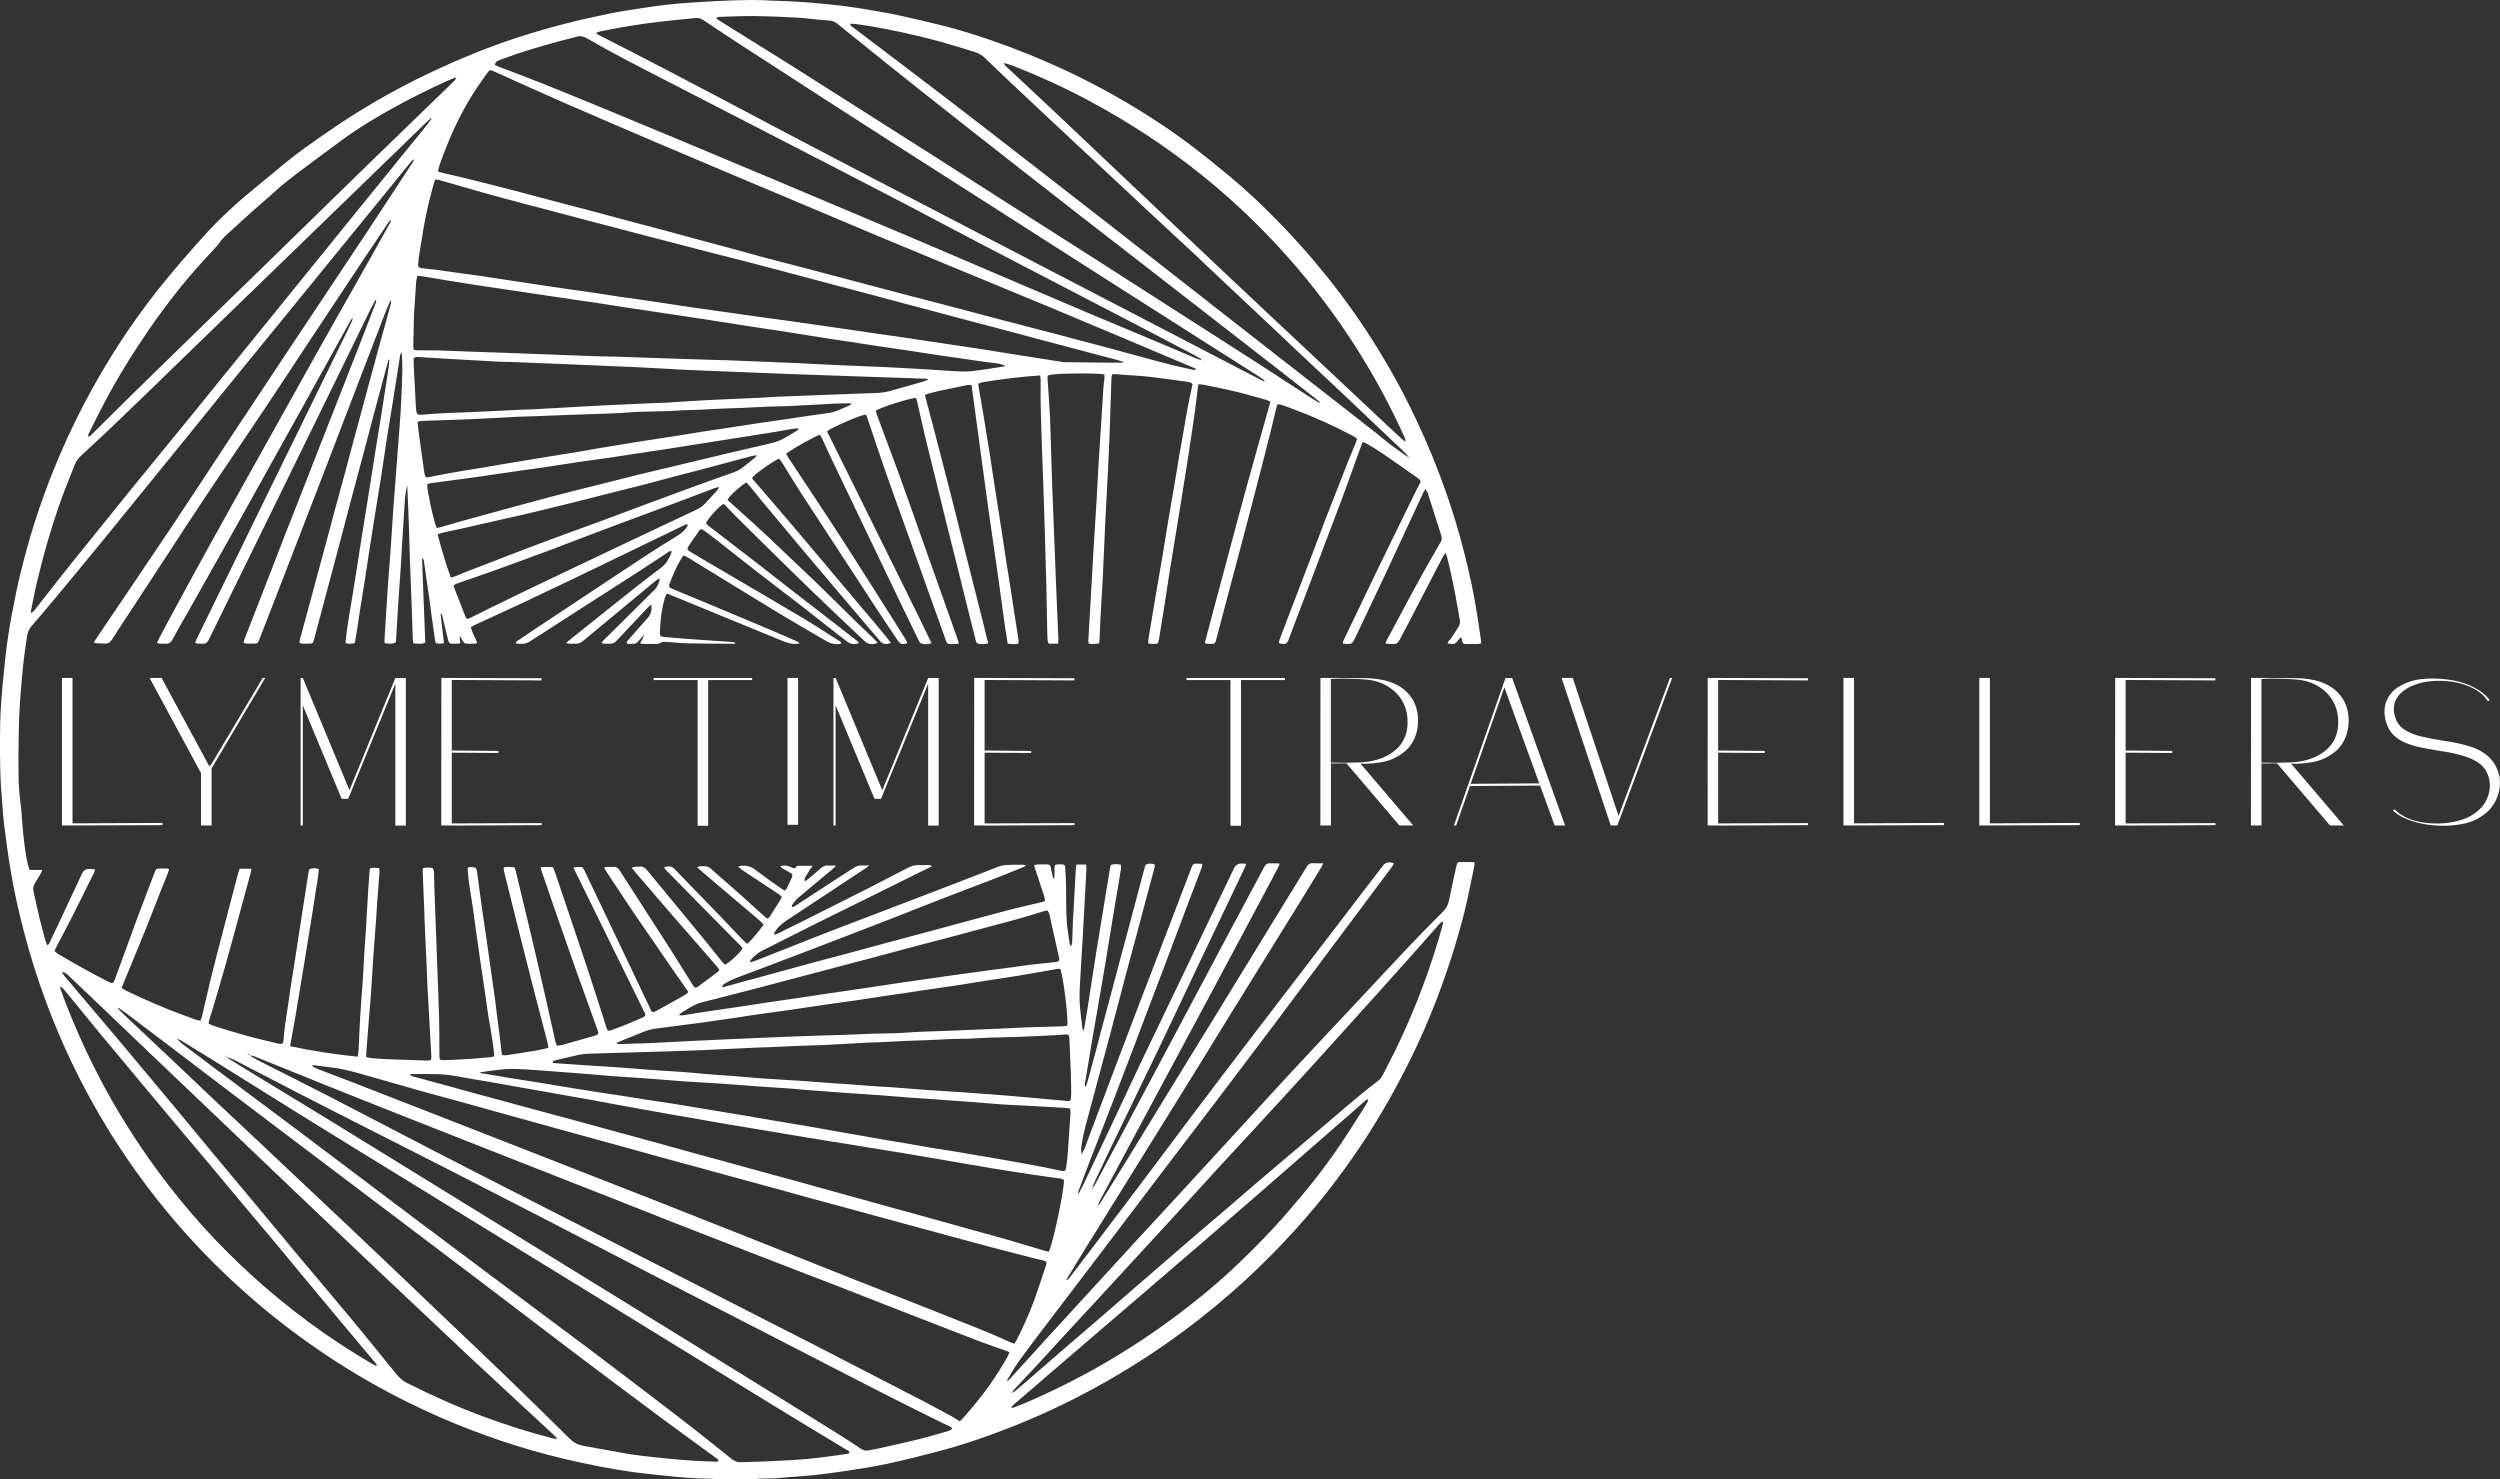 <?xml version="1.0" encoding="UTF-8"?>
<svg xmlns="http://www.w3.org/2000/svg" id="b" data-name="Layer 2" width="720" height="426.052" viewBox="0 0 589.5 348.83">
  <rect x="0" y="0" width="589.5" height="348.83" fill="#333333" stroke="none"/>
  <defs>
    <style>
      .d {
        fill: #fff;
      }
    </style>
  </defs>
  <g id="c" data-name="Layer 1">
    <g>
      <path class="d" d="M341.75,150.9c-.16.25-.27.53-.42.81,1.54.33,1.8.23,2.62-.9.14-.19.34-.33.6-.57.09.35.15.53.19.72.14.76.24.87.99.89.92.02,1.83.01,2.75,0,.24,0,.48-.09.77-.15-.01-.33,0-.59-.04-.83-.3-2.04-.62-4.07-.93-6.11-.72-4.76-1.76-9.45-2.93-14.11-1.26-5.02-2.76-9.98-4.48-14.87-1.98-5.62-4.24-11.12-6.77-16.51-3.6-7.68-7.76-15.06-12.46-22.12-3.54-5.32-7.38-10.41-11.5-15.29-3.03-3.59-6.2-7.04-9.49-10.39-3.35-3.41-6.83-6.69-10.51-9.74-3.06-2.54-6.15-5.05-9.31-7.45-3.48-2.65-7.11-5.1-10.82-7.44-6.36-4-12.94-7.57-19.76-10.71-5.41-2.49-10.93-4.7-16.56-6.64-3.82-1.31-7.66-2.53-11.58-3.49-3.3-.81-6.61-1.61-9.94-2.34-2.12-.47-4.27-.82-6.41-1.19-2.08-.36-4.17-.73-6.27-.99-2.64-.33-5.28-.6-7.93-.83-2.14-.19-4.28-.28-6.42-.4-.94-.05-1.89-.03-2.83-.09-3.37-.23-6.75-.17-10.12-.05-3.09.11-6.17.3-9.25.5-2.03.13-4.05.32-6.07.54-1.48.16-2.95.38-4.42.61-2.82.44-5.66.82-8.46,1.39-3.73.76-7.45,1.58-11.13,2.54-3.73.97-7.45,2.05-11.11,3.25-6.23,2.04-12.31,4.48-18.26,7.23-8.07,3.72-15.83,8-23.24,12.9-2.84,1.88-5.62,3.85-8.39,5.83-1.49,1.06-2.94,2.19-4.36,3.34-2.75,2.24-5.45,4.54-8.21,6.78-2.42,1.97-4.73,4.06-6.98,6.22-2.25,2.16-4.33,4.48-6.4,6.82-3.97,4.48-7.83,9.04-11.41,13.83-5.48,7.32-10.32,15.06-14.57,23.16-3.66,6.98-6.83,14.17-9.52,21.58-1.55,4.28-2.95,8.61-4.14,13-1.04,3.81-2,7.64-2.75,11.52-.47,2.42-.97,4.82-1.36,7.25-.38,2.37-.69,4.76-.94,7.14-.37,3.5-.73,7-.96,10.51C.04,168.88,0,171.75,0,174.61c0,4.35,0,8.7.39,13.04.2,2.19.29,4.4.56,6.58.46,3.69.95,7.38,1.56,11.04.8,4.86,1.89,9.66,3.13,14.42,1.43,5.51,3.15,10.94,5.12,16.29,1.87,5.08,3.98,10.06,6.33,14.93,3.12,6.48,6.64,12.74,10.54,18.78,5.8,8.97,12.39,17.31,19.75,25.04,4.2,4.42,8.64,8.59,13.29,12.55,5.19,4.42,10.64,8.51,16.31,12.29,6.17,4.12,12.59,7.82,19.24,11.11,4.93,2.44,9.96,4.64,15.09,6.6,4.63,1.76,9.31,3.36,14.08,4.71,2.48.7,4.96,1.38,7.47,1.97,2.78.66,5.58,1.26,8.39,1.81,2.53.49,5.07.93,7.61,1.29,2.69.38,5.4.63,8.1.93,3.58.39,7.18.67,10.78.69.31,0,.61.1.92.15h9.1c.33-.05.67-.14,1-.15,1.34-.04,2.69-.04,4.03-.1,1.08-.05,2.17-.18,3.25-.27,1.99-.16,4-.26,5.98-.48,2.61-.29,5.22-.64,7.82-1.04,3.25-.51,6.51-1,9.72-1.7,4-.87,7.96-1.88,11.91-2.92,5.43-1.43,10.73-3.25,15.96-5.27,7.08-2.74,13.95-5.93,20.62-9.57,7.42-4.05,14.53-8.59,21.31-13.64,5.01-3.73,9.81-7.71,14.4-11.94,4.02-3.7,7.87-7.59,11.54-11.64,3.27-3.61,6.39-7.34,9.33-11.21,3.96-5.2,7.61-10.59,10.95-16.21,2.68-4.5,5.15-9.12,7.45-13.82,2.08-4.27,3.96-8.63,5.67-13.07,1.65-4.3,3.15-8.65,4.48-13.07,1.05-3.51,2.04-7.03,2.82-10.61.58-2.68,1.13-5.38,1.68-8.07.04-.21,0-.43,0-.71-.32-.03-.57-.06-.81-.07-.63,0-1.26,0-1.89,0-1.33,0-1.33-.16-1.66,1.36-.56,2.57-1.13,5.14-1.65,7.72-.21,1.05-.69,1.89-1.45,2.65-2.65,2.65-5.29,5.32-7.87,8.04-3.92,4.13-7.78,8.32-11.67,12.47-5.3,5.66-10.62,11.3-15.9,16.98-3.68,3.96-7.31,7.97-10.97,11.95-2.96,3.23-5.92,6.45-8.88,9.67-2.81,3.06-5.61,6.12-8.42,9.17-2.44,2.65-4.91,5.28-7.35,7.94-4.34,4.72-8.66,9.45-13,14.17-3.29,3.59-6.58,7.17-9.86,10.76-1.35,1.48-2.69,2.97-4.03,4.45-1.35,1.48-2.7,2.96-4.05,4.44-.2.22-.39.44-.71.55,0-.12-.03-.19,0-.23.84-1.37,1.6-2.78,2.53-4.08,1.73-2.42,3.53-4.79,5.33-7.16,5.69-7.5,11.4-14.98,17.09-22.48,4.29-5.65,8.57-11.31,12.87-16.96,3.95-5.19,7.92-10.36,11.87-15.56,4.44-5.86,8.88-11.73,13.29-17.6,3.94-5.24,7.84-10.5,11.76-15.75,2.94-3.94,5.89-7.88,8.84-11.82,2.36-3.16,4.72-6.33,7.08-9.49.2-.26.36-.55.54-.84-1.1-.5-1.97-.32-2.6.49-1.44,1.85-2.86,3.72-4.29,5.58-3.09,4.04-6.19,8.09-9.28,12.14-6.75,8.81-13.51,17.62-20.25,26.44-3.7,4.84-7.37,9.71-11.04,14.57-4.39,5.83-8.76,11.67-13.15,17.5-3.58,4.75-7.19,9.49-10.78,14.23-1.69,2.23-3.4,4.46-5.1,6.69-.18.23-.34.49-.78.61.11-.24.16-.37.23-.48,1.38-2.27,2.75-4.55,4.15-6.81,5.73-9.24,11.47-18.48,17.2-27.71,2.81-4.52,5.62-9.04,8.42-13.56,2.96-4.8,5.9-9.61,8.86-14.4,2.51-4.07,5.04-8.12,7.56-12.18,3.13-5.06,6.27-10.12,9.39-15.18,1.47-2.39,2.94-4.78,4.4-7.17.12-.2.2-.43.36-.8-.91-.01-1.64,0-2.37-.04-.72-.05-1.15.24-1.52.85-1.79,2.96-3.62,5.9-5.43,8.85-5.38,8.78-10.75,17.57-16.14,26.35-3.38,5.51-6.78,11.01-10.16,16.52-3.4,5.54-6.77,11.09-10.17,16.62-2.3,3.75-4.63,7.49-6.96,11.23-.11.17-.29.3-.44.44.23-.54.42-1.1.7-1.61,1.73-3.26,3.48-6.51,5.22-9.76,1.93-3.61,3.85-7.21,5.79-10.82,2.71-5.04,5.42-10.07,8.13-15.11,2.3-4.28,4.6-8.57,6.89-12.86,2.44-4.56,4.88-9.13,7.32-13.7,1.74-3.25,3.48-6.51,5.21-9.76,1.13-2.12,2.26-4.24,3.38-6.37.11-.21.17-.45.29-.76-.8-.14-1.48-.03-2.16-.08-.71-.05-1.14.19-1.49.86-2.86,5.41-5.78,10.79-8.66,16.19-3.57,6.69-7.11,13.39-10.67,20.08-3.18,5.98-6.37,11.96-9.56,17.95-2.48,4.67-4.96,9.35-7.45,14.02-1.21,2.27-2.44,4.53-3.65,6.8-.12.23-.21.47-.51.49.2-.5.38-1.01.61-1.49,1.28-2.72,2.56-5.43,3.86-8.13,3.66-7.57,7.35-15.13,10.99-22.71,2.99-6.24,5.92-12.51,8.89-18.77,2.9-6.1,5.8-12.19,8.71-18.28.94-1.96,1.88-3.92,2.81-5.88.14-.29.23-.61.38-1.03-.45-.02-.75-.05-1.06-.05q-1.28-.01-1.81,1.11c-.95,1.99-1.9,3.97-2.85,5.96-3.83,8-7.66,15.99-11.5,23.99-2.52,5.26-5.07,10.51-7.58,15.78-2.33,4.91-4.62,9.84-6.93,14.76-2.14,4.56-4.28,9.11-6.44,13.66-.41.86-.87,1.69-1.31,2.53-.06-.02-.12-.04-.18-.06.05-.21.08-.42.15-.62.83-2.19,1.65-4.39,2.5-6.57,2.02-5.23,4.06-10.45,6.08-15.68,1.36-3.52,2.7-7.05,4.04-10.58,1.65-4.33,3.29-8.66,4.93-12.99,1.35-3.56,2.7-7.11,4.04-10.67,1.39-3.69,2.77-7.39,4.17-11.08,1.06-2.81,2.14-5.61,3.2-8.42.11-.3.31-.61.16-1.05-.45-.02-.9-.02-1.35-.05-.58-.05-.88.21-1.08.75-.61,1.66-1.27,3.31-1.9,4.97-1.59,4.17-3.18,8.34-4.78,12.5-1.89,4.91-3.79,9.82-5.67,14.73-2.03,5.32-4.05,10.64-6.06,15.96-2.05,5.43-4.08,10.87-6.14,16.3-.41,1.08-.73,2.21-1.43,3.3-.21-.88-.09-1.64.02-2.39.41-2.72,1.21-5.35,1.91-8.01.98-3.7,1.99-7.4,2.98-11.1.6-2.24,1.2-4.47,1.8-6.71.7-2.62,1.4-5.25,2.09-7.88.58-2.21,1.14-4.43,1.73-6.64.84-3.15,1.71-6.29,2.55-9.44.71-2.65,1.41-5.31,2.11-7.96.66-2.46,1.32-4.92,1.98-7.38.06-.24.07-.49.11-.74-.76-.38-1.44-.3-2.21-.01-.22.8-.46,1.61-.68,2.44-.84,3.18-1.68,6.36-2.52,9.54-.72,2.71-1.45,5.41-2.18,8.12-1,3.76-2,7.52-3,11.27-.56,2.1-1.13,4.2-1.69,6.3-.57,2.16-1.13,4.32-1.7,6.47-.6,2.27-1.22,4.53-1.84,6.79-.13.48-.33.95-.53,1.52-.34-.66-.08-1.19,0-1.71.46-2.91.94-5.81,1.44-8.71.44-2.59.9-5.18,1.35-7.77.33-1.89.65-3.78.97-5.67.34-2,.7-4,1.03-6,.31-1.89.6-3.78.91-5.67.46-2.79.93-5.58,1.39-8.38.36-2.14.74-4.28,1.07-6.43.11-.69.31-1.39.16-2.09-.78-.23-1.59-.22-2.35.05-.07.26-.18.55-.23.86-.13.7-.23,1.41-.34,2.12-.33,2-.66,4.01-.99,6.01-.33,2.03-.66,4.06-.99,6.1-.3,1.86-.62,3.72-.92,5.59-.33,2.09-.66,4.18-.98,6.27-.36,2.35-.71,4.69-1.08,7.04-.24,1.53-.51,3.05-.77,4.57-.03.15-.12.29-.23.56-.08-.24-.13-.34-.15-.45-.14-1.05-.26-2.1-.4-3.15-.31-2.33-.38-4.68-.24-7.02.21-3.66.44-7.31.65-10.96.19-3.37.37-6.74.56-10.11.12-2.14.24-4.28.34-6.43.02-.35-.05-.71-.08-1.11h-2.28c-.05.31-.11.55-.13.8-.04.6-.06,1.2-.09,1.8-.2,3.54-.41,7.08-.59,10.62-.09,1.69-.11,3.37-.18,5.06-.01.29-.14.57-.26,1.05-.18-.34-.3-.47-.32-.62-.26-1.81-.61-3.62-.72-5.44-.15-2.6-.11-5.21-.15-7.81-.01-.77-.03-1.55-.06-2.32-.04-.83-.11-1.66-.15-2.48-.02-.35-.13-.65-.52-.66-.62-.02-1.25-.13-1.89.12-.28,1.05.09,2.15-.24,3.34-.13-.25-.22-.36-.24-.48-.17-.72-.32-1.45-.48-2.17-.15-.68-.28-.81-.97-.83-.74-.02-1.49-.01-2.23.01-.23,0-.46.12-.76.2.15.49.25.87.38,1.24.68,2.04,1.37,4.07,2.03,6.11.11.33.1.7.16,1.12-.63.16-1.15.29-1.67.42-1.97.47-3.96.91-5.92,1.41-2.74.7-5.47,1.45-8.21,2.18-2.18.59-4.36,1.18-6.54,1.77-2.13.57-4.25,1.15-6.38,1.72-2.6.7-5.19,1.39-7.79,2.09-3.23.87-6.46,1.75-9.69,2.62-2.57.69-5.14,1.36-7.71,2.05-3.17.86-6.34,1.74-9.52,2.6-2.23.61-4.47,1.21-6.71,1.82-1.82.5-3.64,1.01-5.46,1.5-.19.05-.4.03-.6.04.15-.35.33-.58.57-.71.69-.4,1.37-.83,2.11-1.13,1.56-.64,3.16-1.19,4.73-1.79,4.92-1.87,9.84-3.73,14.76-5.61,5.56-2.13,11.11-4.26,16.65-6.42,4.61-1.79,9.21-3.63,13.82-5.42,4-1.55,8.02-3.05,12.02-4.6,2.19-.85,4.35-1.74,6.53-2.63.16-.07.3-.19.61-.39-.4-.06-.62-.12-.83-.12-1.32,0-2.63-.02-3.95.05-.59.03-1.19.17-1.75.38-3.39,1.29-6.77,2.63-10.16,3.94-5.47,2.11-10.95,4.2-16.42,6.29-4.89,1.87-9.79,3.72-14.66,5.61-5.38,2.1-10.75,4.24-16.12,6.36-.39.15-.79.26-1.19.39-.04-.16-.07-.23-.06-.26.06-.13.12-.26.21-.37.77-.86,1.61-1.61,2.66-2.14,4.38-2.18,8.73-4.41,13.11-6.59,8.66-4.3,17.33-8.58,26-12.86.32-.16.64-.32.96-.48-.34-.19-.64-.24-.95-.25-.72-.01-1.43.02-2.15,0-.91-.04-1.74.19-2.55.61-3.14,1.64-6.29,3.27-9.46,4.88-5.13,2.6-10.27,5.18-15.41,7.75-1.97.99-3.95,1.94-5.93,2.91-.27.13-.53.36-.91.09.13-.23.24-.46.38-.66.67-1.02,1.56-1.8,2.58-2.47,6.31-4.15,12.61-8.32,18.91-12.49.18-.12.33-.26.67-.53-.69,0-1.18.02-1.66,0-.74-.05-1.39.15-2.02.57-1.36.91-2.75,1.76-4.11,2.65-3.19,2.07-6.38,4.15-9.56,6.23-.27.18-.53.41-.96.32.06-.21.06-.4.15-.52.44-.56.84-1.17,1.38-1.62,2.66-2.26,5.36-4.47,8.04-6.7.27-.23.52-.49.78-.74-.03-.06-.05-.11-.08-.17-.54,0-1.08.03-1.61,0-.74-.05-1.32.2-1.86.69-.91.83-1.85,1.62-2.79,2.41-.25.21-.54.38-.81.57-.05-.03-.11-.06-.16-.1.04-.23.01-.5.12-.7.37-.67.77-1.33,1.18-1.98.16-.25.37-.47.66-.83h-3.63c-.27.23-.5.43-.75.65-.53-.21-1.01-.45-1.53-.6-.54-.15-1.11-.16-1.8.05.23.23.35.41.53.51.56.34,1.14.65,1.72.97.66.36.76.55.48,1.23-.37.87-.78,1.72-1.21,2.56-.09.18-.3.3-.49.49-.32-.2-.59-.35-.84-.53-2-1.43-4.03-2.83-5.98-4.33-1.08-.83-2.22-1.14-3.52-.99-.15.02-.29.11-.58.22.35.29.58.53.85.71,2.93,1.95,5.87,3.88,8.8,5.83.23.15.41.37.6.54-.07.21-.09.36-.16.48-.88,1.41-1.76,2.81-2.66,4.21-.11.18-.33.28-.54.46-.25-.18-.47-.3-.65-.47-1.91-1.72-3.81-3.47-5.73-5.18-2.33-2.07-4.69-4.11-7.03-6.17-.38-.34-.82-.52-1.33-.52-.4,0-.8-.02-1.2,0-.18.01-.34.11-.67.23.53.46.95.84,1.38,1.2,4.53,3.85,9.07,7.7,13.6,11.56.25.21.46.48.74.78-1.21,1.6-2.38,3.13-3.86,4.53-.35-.3-.64-.51-.89-.76-1.8-1.88-3.58-3.78-5.38-5.66-2.58-2.68-5.18-5.34-7.77-8.01-1.05-1.09-2.09-2.2-3.15-3.28-.61-.63-1.6-.74-2.47-.29.14.18.27.37.42.52,2.8,2.86,5.61,5.72,8.42,8.57,3.05,3.1,6.12,6.19,9.17,9.29.21.21.36.49.51.7-.58,1.05-3.25,3.51-4.15,3.82-.16-.16-.35-.32-.51-.51-1.35-1.67-2.67-3.36-4.03-5.02-4.43-5.39-8.87-10.78-13.32-16.16-1.28-1.55-1.3-1.54-3.36-1.38-.24.02-.53-.07-.68.31.23.29.48.61.73.91,2.65,3.08,5.29,6.17,7.95,9.24,3.81,4.39,7.63,8.76,11.44,13.14.18.21.31.46.48.71-.2.22-.32.43-.49.56-1.51,1.13-3.03,2.26-4.55,3.37-.21.15-.5.2-.75.29-.19-.26-.34-.44-.46-.63-1.76-2.81-3.49-5.64-5.28-8.44-3.98-6.21-8-12.41-11.99-18.62-.39-.6-.83-.89-1.54-.83-.48.04-.97,0-1.46.02-.19,0-.37.07-.69.14,1.25,2.08,2.6,3.99,3.87,5.94,1.29,1.99,2.63,3.96,3.96,5.92,1.32,1.94,2.66,3.86,3.99,5.8,1.34,1.96,2.68,3.92,4.03,5.87,1.33,1.92,2.68,3.83,4.07,5.81-.25.24-.42.47-.65.6-2.32,1.31-4.63,2.61-6.97,3.88-.83.45-.96.37-1.36-.48-1.48-3.13-2.96-6.26-4.45-9.38-2.02-4.23-4.04-8.47-6.06-12.7-1.69-3.54-3.37-7.07-5.06-10.61-.12-.25-.29-.48-.44-.72-.71-.06-1.37-.2-2.12.12,5.69,11.6,11.36,23.15,16.99,34.61-.12.5-.46.6-.78.74-1.1.47-2.2.97-3.31,1.42-1.33.54-2.66,1.05-4,1.54-.7.26-.91.12-1.13-.59-.2-.63-.37-1.26-.57-1.89-1.42-4.38-2.81-8.77-4.27-13.14-2.43-7.3-4.91-14.59-7.37-21.88-.11-.32-.27-.62-.42-.95-.97-.07-1.89-.11-2.88.05.08.33.12.55.19.75,1.02,3.01,2.04,6.01,3.08,9.01,1.58,4.57,3.17,9.13,4.79,13.69,1.76,4.96,3.55,9.91,5.34,14.86.33.91.27,1.11-.64,1.38-2.58.75-5.17,1.48-7.76,2.2-.35.1-.72.1-1.15.15-.14-.33-.29-.6-.37-.9-.17-.69-.3-1.4-.45-2.1-.6-2.71-1.2-5.42-1.82-8.12-.57-2.54-1.16-5.07-1.74-7.61-.56-2.42-1.12-4.85-1.69-7.27-.58-2.45-1.17-4.89-1.76-7.34-.64-2.67-1.28-5.34-1.93-8.01-.06-.24-.17-.47-.27-.74-.86-.05-1.67-.11-2.55.05.05.39.05.7.12,1,.38,1.58.77,3.17,1.17,4.75.86,3.47,1.72,6.94,2.6,10.41,1.03,4.1,2.06,8.21,3.12,12.31,1.12,4.38,2.28,8.74,3.41,13.12.07.29.07.6.11.96-.37.1-.67.2-.97.26-.84.17-1.68.35-2.53.49-2.12.35-4.23.69-6.35,1-.32.05-.65-.03-1.02-.05-.08-.42-.16-.76-.2-1.09-.12-1.02-.22-2.05-.34-3.07-.18-1.45-.39-2.89-.57-4.34-.19-1.53-.35-3.07-.56-4.6-.32-2.35-.67-4.7-1.01-7.05-.33-2.32-.65-4.64-.98-6.96-.32-2.18-.66-4.35-.97-6.53-.45-3.2-.86-6.4-1.3-9.6-.03-.22-.06-.47-.18-.65-.11-.17-.32-.38-.5-.39-.5-.03-1.02-.14-1.49.11-.14.75.37,4.55.87,7.41.42,2.45.7,4.92,1.05,7.39.35,2.46.69,4.93,1.05,7.39.36,2.49.74,4.98,1.11,7.47.36,2.46.67,4.93,1.11,7.38.37,2.05,1.11,6.68,1.03,7.46-.33.06-.68.15-1.04.18-1.71.16-3.42.32-5.13.43-1.88.12-3.77.21-5.66.27-.96.03-1.08-.13-1.09-1.09,0-.2,0-.4,0-.6-.02-2.8,0-5.61-.08-8.41-.1-3.97-.28-7.95-.42-11.92-.09-2.34-.17-4.69-.26-7.03-.15-3.97-.3-7.95-.44-11.92-.04-1.03-.04-2.06-.07-3.09-.01-.42,0-.86-.36-1.27-.71-.11-1.45-.16-2.3.08,0,.41-.01.78,0,1.14.12,3.09.26,6.17.38,9.26.02.54.02,1.09.04,1.63.14,3.17.29,6.34.43,9.52.09,2.14.17,4.29.27,6.43.12,2.46.27,4.91.41,7.37.17,3,.34,6,.5,8.99.01.27-.04.55-.07.88-.41.05-.74.12-1.07.12-.66,0-1.31-.05-1.97-.07-2.49-.08-4.97-.15-7.46-.26-1.26-.05-2.51-.15-3.77-.26-.33-.03-.64-.17-1.02-.27,0-.3-.01-.52,0-.74.16-2.11.32-4.22.49-6.33.21-2.62.42-5.24.63-7.87.04-.54.08-1.08.11-1.63.16-2.54.3-5.08.48-7.62.19-2.71.42-5.42.62-8.13.09-1.2.13-2.4.22-3.6.19-2.57.41-5.13.59-7.7.02-.29-.06-.59-.09-.91-.77-.06-1.45-.16-2.13.07-.04.16-.1.29-.11.43-.12,1.51-.24,3.02-.33,4.54-.19,3.08-.35,6.17-.53,9.25-.08,1.4-.22,2.8-.3,4.19-.16,2.65-.29,5.31-.46,7.97-.19,2.85-.44,5.7-.61,8.56-.16,2.77-.26,5.54-.4,8.31-.02.35-.12.7-.21,1.16-5.38-.55-10.62-1.35-15.92-2.48.43-2.39.85-4.68,1.25-6.97.4-2.31.77-4.63,1.15-6.94.38-2.31.77-4.63,1.15-6.94.38-2.34.75-4.69,1.13-7.03.37-2.32.78-4.63,1.1-6.95.32-2.31.82-4.6,1-6.92-.74-.26-1.36-.27-2.19-.04-.06.15-.17.33-.2.52-.14.85-.26,1.69-.4,2.54-.34,2.18-.68,4.35-1.02,6.53-.34,2.18-.68,4.35-1.01,6.53-.3,1.92-.58,3.84-.88,5.76-.33,2.12-.69,4.23-1.01,6.35-.21,1.36-.4,2.72-.58,4.08-.37,2.69-.91,5.36-1.04,8.08-.01.29-.15.57-.22.83-.82.13-1.46-.15-2.12-.3-4.89-1.11-9.7-2.48-14.46-4.04-.31-.1-.58-.31-.9-.48.11-.45.18-.81.29-1.16.34-1.12.72-2.23,1.05-3.36.85-2.88,1.7-5.76,2.52-8.65.73-2.56,1.42-5.13,2.12-7.69.72-2.62,1.43-5.24,2.14-7.86.64-2.35,1.28-4.69,1.91-7.04.06-.2.05-.43.08-.7h-2.77c-.15.47-.3.89-.41,1.33-.52,1.96-1.03,3.93-1.55,5.89-.55,2.1-1.1,4.21-1.65,6.31-.61,2.32-1.22,4.65-1.81,6.97-.58,2.27-1.16,4.54-1.7,6.82-.6,2.5-1.16,5.01-1.75,7.52-.08.32-.23.63-.37,1.01-.39-.09-.73-.12-1.04-.23-.89-.31-1.77-.66-2.66-.98-4.74-1.71-9.35-3.74-13.89-5.91-.32-.15-.61-.39-1-.64.66-1.59,1.29-3.11,1.92-4.64.64-1.56,1.29-3.12,1.93-4.68.63-1.53,1.26-3.07,1.88-4.61.63-1.57,1.24-3.14,1.86-4.71.61-1.54,1.22-3.09,1.81-4.63.6-1.56,1.34-3.07,1.8-4.67-.16-.09-.23-.17-.31-.17-.57-.02-1.14-.04-1.71-.04-.96,0-1.04.05-1.38.94-1.46,3.82-2.93,7.64-4.35,11.47-1.71,4.61-3.38,9.24-5.07,13.86-.12.32-.2.67-.67.79-.22-.09-.48-.19-.74-.31-4.1-2.05-8.07-4.33-12.02-6.64-.28-.16-.51-.42-.78-.65.22-.47.4-.86.6-1.23,1.23-2.36,2.49-4.7,3.69-7.07,1.68-3.32,3.32-6.65,4.97-9.99.13-.26.19-.56.33-.95-.47-.04-.8-.07-1.13-.1-.95-.08-1.56.23-2,1.19-2.44,5.3-4.95,10.57-7.44,15.84-.15.32-.25.69-.69.96-.16-.39-.34-.71-.43-1.05-.49-1.79-.99-3.58-1.43-5.39-.5-2.09-.93-4.19-1.41-6.28-.17-.75,0-1.4.41-2.03.5-.77.95-1.56,1.41-2.35.09-.16.13-.35.24-.66h-2.95c-.1-.23-.17-.35-.21-.49-.67-2.35-.93-4.77-1.22-7.17-.22-1.81-.32-3.64-.47-5.47-.05-.6-.1-1.2-.17-1.79-.32-2.58-.58-5.17-.56-7.78.01-1.4-.04-2.81-.02-4.21.05-3.29.05-6.58.2-9.87.13-2.94.4-5.88.65-8.81.14-1.71.34-3.42.55-5.12.17-1.42.44-2.83.6-4.25.11-1.01.48-1.86,1.15-2.62,1.78-2.06,3.55-4.12,5.28-6.21,3.91-4.71,7.82-9.42,11.69-14.16,5.11-6.25,10.18-12.52,15.27-18.78,5.53-6.82,11.06-13.65,16.59-20.47,3.77-4.64,7.56-9.27,11.34-13.9,4.34-5.32,8.67-10.65,13.01-15.97,2.53-3.11,5.06-6.21,7.59-9.31,2.95-3.61,5.89-7.23,8.84-10.84.13-.15.31-.26.47-.39-.01.32-.12.54-.25.74-3.45,5.26-6.89,10.53-10.36,15.79-3.64,5.51-7.32,11.01-10.98,16.51-2.66,4-5.33,8-7.99,12.01-4.4,6.63-8.8,13.26-13.18,19.89-4.75,7.19-9.44,14.41-14.23,21.57-5.95,8.9-11.96,17.75-17.95,26.62-.17.25-.33.51-.53.84.26.08.42.16.57.17.63.04,1.26.05,1.89.1.82.06,1.39-.24,1.84-.96,1.45-2.3,2.96-4.56,4.45-6.83,4.49-6.87,8.97-13.75,13.48-20.62,2.61-3.97,5.24-7.92,7.89-11.86,3.33-4.96,6.71-9.9,10.03-14.87,3.45-5.16,6.85-10.36,10.27-15.54,4.17-6.3,8.34-12.6,12.52-18.89,2.14-3.22,4.31-6.41,6.46-9.62.15-.23.34-.42.52-.63.07.05.14.09.21.14-6.12,11.04-12.41,21.97-18.56,32.99-6.18,11.07-12.35,22.14-18.54,33.2-6.33,11.3-17.99,32.65-18.15,33.36.27.05.54.12.81.14.37.02.75-.03,1.12.01.86.1,1.37-.28,1.77-1.03,1.04-1.94,2.15-3.84,3.24-5.76,4.27-7.58,8.56-15.14,12.81-22.74,4.83-8.64,9.63-17.3,14.44-25.95,3.8-6.85,7.59-13.71,11.39-20.57.15-.27.35-.52.53-.78.07.28.02.49-.07.69-.36.78-.73,1.55-1.1,2.32-3.92,8.02-7.84,16.03-11.77,24.05-2.37,4.83-4.74,9.66-7.1,14.49-3.59,7.35-7.18,14.7-10.77,22.06-1.97,4.04-3.95,8.07-5.92,12.1-.14.28-.24.57-.36.86.52.43,1.09.19,1.61.26.84.11,1.3-.3,1.66-1.04,2.06-4.25,4.15-8.48,6.23-12.72,4-8.17,8.01-16.34,12.01-24.51,3.17-6.47,6.35-12.95,9.51-19.42,3.4-6.96,6.8-13.93,10.2-20.9.41-.84.87-1.65,1.35-2.56.25.4.07.65-.03.9-.97,2.51-1.93,5.02-2.9,7.52-1.9,4.88-3.81,9.75-5.72,14.62-1.5,3.83-3.02,7.67-4.52,11.5-1.56,4-3.11,8-4.68,11.99-1.24,3.17-2.5,6.33-3.74,9.5-1.39,3.57-2.76,7.15-4.15,10.73-1.71,4.4-3.44,8.79-5.15,13.19-.12.3-.16.64-.25,1.04.31.06.53.13.74.14.49.02.97,0,1.46,0,1.08,0,1.13-.03,1.52-1.01,1.25-3.2,2.49-6.4,3.73-9.6,2.3-5.95,4.6-11.9,6.9-17.85,1.74-4.51,3.48-9.02,5.22-13.53,2.14-5.58,4.28-11.17,6.42-16.75,2.44-6.36,4.87-12.71,7.32-19.06.39-1.02.85-2.02,1.28-3.03.07.02.13.03.2.05-.03.27-.03.54-.1.8-.92,3.36-1.86,6.72-2.79,10.09-.83,3.01-1.65,6.01-2.46,9.02-.58,2.15-1.15,4.31-1.73,6.46-.62,2.29-1.26,4.58-1.87,6.87-.69,2.57-1.36,5.14-2.05,7.71-.71,2.65-1.45,5.29-2.17,7.94-.72,2.65-1.41,5.31-2.13,7.96-1.11,4.11-2.23,8.23-3.34,12.34-.87,3.23-1.76,6.46-2.62,9.69-.15.56-.42,1.12-.32,1.77.72.25,1.44.12,2.14.13.91.01,1-.05,1.25-.95.62-2.26,1.22-4.53,1.82-6.8.74-2.76,1.47-5.53,2.2-8.29.67-2.51,1.34-5.03,2.01-7.54.85-3.24,1.69-6.47,2.55-9.71.98-3.68,1.97-7.35,2.95-11.02.97-3.65,1.91-7.31,2.89-10.95,1.04-3.91,2.1-7.81,3.16-11.71.07.01.14.03.21.04-.25,2.81-.81,5.58-1.21,8.37-.39,2.77-.88,5.53-1.32,8.3-.45,2.79-.89,5.59-1.34,8.39-.44,2.77-.86,5.54-1.31,8.3-.44,2.8-.91,5.59-1.35,8.38-.44,2.8-.86,5.6-1.31,8.39-.44,2.77-.86,5.54-1.35,8.3-.51,2.86-1.25,7.93-1.14,8.42.68.16,1.37.15,2.13-.02.14-.75.3-1.48.41-2.21.33-2.12.63-4.24.97-6.36.33-2.12.7-4.23,1.03-6.35.31-1.95.57-3.9.88-5.85.49-3.17.98-6.33,1.49-9.49.47-2.96.98-5.92,1.44-8.89.47-3,.88-6,1.35-8.99.45-2.85.94-5.7,1.39-8.55.58-3.61,1.14-7.23,1.71-10.85.05-.32.06-.66.4-.94.03.22.07.35.07.49.04,1.14.12,2.29.1,3.43-.05,2.4-.13,4.8-.25,7.2-.12,2.37-.28,4.74-.46,7.11-.25,3.42-.53,6.84-.79,10.26-.23,3.05-.47,6.1-.69,9.16-.2,2.85-.36,5.71-.56,8.56-.19,2.74-.42,5.48-.62,8.21-.18,2.51-.33,5.02-.49,7.54-.12,1.94-.25,3.88-.36,5.82-.01.24.05.48.07.69,1.1.22,1.93.17,2.58-.16.04-.4.11-.85.13-1.3.16-2.57.29-5.14.46-7.71.2-3.08.43-6.16.64-9.24.09-1.34.14-2.69.22-4.03.21-3.37.44-6.74.64-10.1.09-1.54.18-3.07.64-4.7.13,3.2.27,6.26.38,9.32.09,2.63.14,5.26.23,7.89.14,3.94.31,7.89.45,11.83.09,2.49.16,4.98.25,7.46,0,.24.08.49.13.8.98.01,1.9.28,2.81-.19-.26-6.67-.52-13.26-.78-19.95.49.35.45.78.51,1.16.22,1.47.43,2.94.64,4.41.19,1.3.39,2.6.57,3.9.2,1.44.38,2.89.57,4.34.22,1.61.43,3.23.68,4.84.23,1.51.07,1.71,2.04,1.48.02,0,.04-.03.07-.05.03-.05.09-.1.09-.14-.25-2.21-.51-4.42-.77-6.63-.02-.07-.03-.13-.05-.2l.19.05c.07.12.17.23.21.36.45,1.86.89,3.72,1.35,5.58.09.38.15.8.59,1.09.72,0,1.51.1,2.34-.08-.06-.56-.12-1.04-.17-1.52.06-.02.12-.03.18-.05.19.34.39.67.57,1.02.23.45.57.69,1.1.66.57-.02,1.15,0,1.72-.01.18,0,.36-.1.59-.17-.44-1.3-1.2-2.39-1.51-3.71.32-.19.58-.37.86-.5,3.84-1.78,7.7-3.52,11.53-5.32,5.43-2.56,10.85-5.16,16.26-7.76,5.18-2.49,10.35-5,15.53-7.51,2.09-1.01,4.17-2.02,6.26-3.02.21-.1.44-.31.76.01-.14.24-.27.52-.45.76-.54.72-1.23,1.26-1.99,1.74-2.23,1.39-4.48,2.76-6.68,4.2-4.79,3.13-9.55,6.3-14.32,9.46-4.34,2.87-8.68,5.75-13.02,8.63-1.19.79-2.38,1.59-3.56,2.4-.24.16-.56.29-.59.77,1.11.04,2.18.23,3.17-.42.38-.25.78-.48,1.17-.73,3.51-2.26,7.02-4.52,10.54-6.78,4.81-3.09,9.64-6.17,14.44-9.27,2.16-1.4,4.3-2.83,6.46-4.24.27-.17.51-.47.95-.36,0,.12.03.24,0,.34-.52,1.34-1.16,2.59-2.36,3.5-2.61,1.96-5.18,3.96-7.74,5.98-2.45,1.93-4.87,3.9-7.31,5.84-2.17,1.73-4.34,3.46-6.51,5.19-.28.22-.53.48-.91.82.36.08.54.16.72.16.51.02,1.03,0,1.55,0,.63,0,1.16-.21,1.65-.61,5.72-4.75,11.45-9.5,17.18-14.24.23-.19.5-.34.88-.59,0,.34.04.51,0,.65-.24.77-.58,1.5-1.16,2.08-1.17,1.18-2.35,2.34-3.53,3.51-2.85,2.82-5.7,5.63-8.54,8.45-.15.15-.25.34-.41.57.63.31,1.21.13,1.76.19.74.07,1.31-.2,1.82-.75,2.4-2.58,4.81-5.13,7.23-7.69.27-.28.56-.53.88-.83.28,1.12-.06,2.34-.75,3.1-1.54,1.73-3.07,3.47-4.59,5.22-.19.22-.5.42-.41.83.47.29.99.09,1.48.12.56.04.97-.19,1.32-.65.41-.53.89-1,1.35-1.5-.12.3-.22.62-.36.91-.17.34-.39.67-.68,1.14.43.07.7.14.97.14,1,.01,1.99.02,2.99,0,.27,0,.61-.04.8-.2.4-.33.84-.32,1.3-.29,1.85.12,3.71.31,5.56.35,3.52.08,7.04.08,10.55.1.14,0,.27-.09.41-.15-.22-.18-.43-.24-.64-.26-3.51-.24-7.02-.47-10.53-.72-1.94-.14-3.87-.32-5.81-.48-.66-.06-.87-.25-.89-.9-.02-.4.04-.8.05-1.2.06-2.42.48-4.78,1.11-7.11.09-.34.3-.65.5-1.05.69.28,1.29.53,1.89.78,3.25,1.34,6.5,2.69,9.76,4.02,5.18,2.13,10.37,4.25,15.56,6.38.96.39,1.94.71,2.98.73.32,0,.64-.06,1.1-.11-.4-.48-.82-.59-1.2-.75-1.91-.84-3.82-1.68-5.75-2.49-4.9-2.07-9.8-4.13-14.71-6.18-2.77-1.16-5.55-2.29-8.32-3.45-.83-.34-.96-.59-.64-1.37.78-1.94,1.55-3.88,2.64-5.67.17-.28.39-.54.63-.86.42.21.78.36,1.12.57,7.17,4.39,14.33,8.81,21.52,13.17,3.72,2.26,7.49,4.42,11.25,6.61.39.23.84.39,1.28.47.66.12,1.34.21,2.02-.06-.1-.45-.46-.56-.73-.73-2.9-1.84-5.77-3.72-8.72-5.48-7.33-4.35-14.7-8.64-22.05-12.96-1.43-.84-2.86-1.68-4.27-2.55-.59-.36-.65-.61-.27-1.19.77-1.17,1.56-2.33,2.38-3.47.48-.67.68-.69,1.33-.21.9.66,1.8,1.32,2.67,2.01,3.26,2.56,6.51,5.15,9.78,7.69,3.64,2.82,7.32,5.6,10.96,8.42,2.62,2.03,5.22,4.1,7.83,6.15.86.67,1.72,1.34,2.59,1.98.79.58,1.92.67,2.66.2-.16-.17-.3-.34-.47-.48-1.42-1.11-2.84-2.22-4.27-3.32-3.94-3.05-7.88-6.08-11.81-9.14-1.97-1.53-3.91-3.08-5.88-4.6-4.23-3.27-8.48-6.53-12.72-9.8-.35-.27-.77-.51-.9-.97.47-1.06,3.24-4.08,4.13-4.47.18.18.4.36.59.56.59.62,1.16,1.27,1.77,1.87,5.8,5.73,11.59,11.48,17.44,17.16,4.08,3.97,8.25,7.86,12.37,11.78.41.39.83.79,1.26,1.17.67.61,1.98.73,2.89.21-1.58-1.72-3.35-3.21-4.98-4.84-1.66-1.66-3.34-3.3-5.01-4.94-1.65-1.62-3.3-3.26-4.97-4.86-1.69-1.63-3.41-3.22-5.12-4.84-1.68-1.6-3.34-3.21-5.03-4.8-1.71-1.61-3.44-3.19-5.17-4.77-1.71-1.55-3.43-3.08-5.12-4.6.33-.77,1.7-2.12,3.74-3.71.21-.16.47-.26.75-.41.36.41.67.73.96,1.09.83,1.02,1.64,2.06,2.48,3.07,2.84,3.41,5.68,6.81,8.53,10.21,2.52,3,5.05,6,7.58,8.99,2.81,3.32,5.63,6.63,8.44,9.94,1.17,1.37,2.33,2.75,3.51,4.11.64.74,1.48.87,2.53.37-2.62-3.35-5.41-6.51-8.11-9.75-2.69-3.23-5.41-6.44-8.12-9.65-2.73-3.24-5.45-6.48-8.2-9.7-2.74-3.22-5.52-6.41-8.33-9.67.18-.23.3-.45.48-.62,1.37-1.25,5.11-3.79,5.94-4.01.19.26.43.53.63.84,1.55,2.47,3.04,4.98,4.63,7.43,5.8,8.92,11.63,17.83,17.46,26.74,1.75,2.68,3.55,5.34,5.34,7.99.53.78,1.11.9,2.16.47-.13-.27-.24-.56-.39-.82-.4-.66-.81-1.32-1.22-1.97-4.64-7.32-9.24-14.67-13.95-21.95-4.11-6.37-8.34-12.66-12.51-18.99-.18-.27-.31-.58-.51-.96,2.55-1.73,5.18-3.13,7.92-4.48.2.33.37.55.49.8.69,1.48,1.35,2.97,2.05,4.44,3.34,6.99,6.69,13.98,10.04,20.98,2.13,4.44,4.25,8.87,6.38,13.31,1.44,2.99,2.89,5.98,4.34,8.96.13.28.3.64.55.74.77.31,1.58.28,2.51-.02-4.03-8.44-8.18-16.68-12.26-24.96-4.09-8.31-8.22-16.6-12.37-24.98.21-.16.41-.35.65-.48,3.02-1.6,7.52-3.45,8.49-3.49.08.15.2.31.27.49.16.46.29.93.45,1.39,1.27,3.77,2.53,7.54,3.83,11.3,1.17,3.38,2.4,6.74,3.6,10.1,1.23,3.45,2.47,6.89,3.71,10.34,1.15,3.2,2.28,6.41,3.43,9.62,1.09,3.04,2.17,6.09,3.27,9.13.7,1.96.4,1.73,2.44,1.74.29,0,.58-.09.95-.15-.18-.58-.32-1.04-.48-1.49-1.63-4.61-3.27-9.22-4.91-13.83-1.23-3.48-2.46-6.96-3.7-10.43-1.62-4.56-3.21-9.12-4.86-13.66-1.76-4.84-3.59-9.65-5.38-14.47-.13-.34-.2-.69-.3-1.01,1.33-.83,8.44-3.07,9.5-2.98.1.29.23.6.3.92.6,2.62,1.17,5.25,1.79,7.86.56,2.39,1.17,4.78,1.76,7.17.57,2.3,1.13,4.61,1.7,6.91.56,2.28,1.11,4.56,1.68,6.83.85,3.41,1.72,6.82,2.57,10.23.6,2.41,1.19,4.83,1.79,7.24.45,1.83.91,3.66,1.37,5.49.4,1.58.78,3.16,1.21,4.74.06.21.27.51.46.54.75.14,1.51.18,2.4-.09-.95-3.99-1.96-7.88-2.94-11.78-.98-3.88-1.96-7.76-2.94-11.64-.98-3.91-1.95-7.82-2.95-11.73-.99-3.88-1.99-7.76-3-11.63-1.01-3.89-2.04-7.78-3.09-11.76.34-.14.64-.3.95-.38.88-.23,1.77-.45,2.67-.65,2.13-.46,4.25-.9,6.38-1.33.32-.06.65,0,1,0,.7,5.17,1.39,10.23,2.07,15.29.69,5.07,1.36,10.15,2.07,15.21.72,5.1,1.5,10.18,2.21,15.28.71,5.06,1.33,10.13,2.17,15.19.89.16,1.67.16,2.44.03.24-.48.12-.9.05-1.32-.33-2.12-.66-4.24-.99-6.36-.31-2.01-.6-4.01-.92-6.02-.35-2.23-.72-4.46-1.07-6.69-.32-2.09-.62-4.19-.94-6.28-.44-2.85-.9-5.7-1.34-8.56-.46-2.97-.9-5.94-1.36-8.9-.5-3.19-1.01-6.38-1.54-9.57-.37-2.23-.77-4.45-1.15-6.68-.05-.28-.08-.56-.12-.91.32-.13.59-.3.88-.35,4.51-.74,9.04-1.31,13.7-1.62.06.4.15.73.14,1.05-.1,5.18.12,10.36.29,15.53.1,3.14.23,6.29.34,9.43.12,3.6.24,7.21.35,10.81.12,4.15.24,8.29.35,12.44.08,3.35.14,6.69.2,10.04.02.74,0,1.49.06,2.23.04.56-.03,1.15.33,1.72h2.19c.03-.45.08-.84.06-1.22-.14-3.43-.29-6.86-.44-10.29-.09-2.09-.17-4.17-.25-6.26-.15-3.74-.29-7.49-.44-11.23-.11-2.83-.23-5.66-.33-8.49-.14-4.17-.26-8.35-.39-12.53-.03-1.09-.06-2.17-.11-3.26-.08-1.51-.17-3.03-.27-4.54-.1-1.51-.21-3.02-.31-4.53-.02-.25,0-.51,0-.83.33-.1.61-.23.91-.27,2.76-.35,11.42-.38,12.49-.02,0,.33.03.69,0,1.04-.06.65-.19,1.3-.23,1.96-.19,2.85-.36,5.71-.54,8.56-.22,3.54-.46,7.08-.67,10.62-.15,2.57-.28,5.14-.42,7.71-.05.86-.1,1.71-.16,2.57-.2,3.28-.42,6.57-.61,9.85-.2,3.34-.37,6.68-.56,10.02-.2,3.48-.42,6.97-.61,10.45-.01.21.08.43.13.69.85.06,1.63.19,2.44-.13.03-.32.08-.6.09-.88.07-1.54.11-3.09.19-4.63.19-3.54.42-7.08.6-10.62.21-4.2.36-8.4.56-12.6.19-4,.43-8,.63-12,.13-2.63.25-5.26.36-7.89.09-2.17.15-4.35.22-6.52.08-2.49.15-4.97.24-7.46,0-.26.13-.52.2-.81.37,0,.66-.02.94,0,.57.04,1.14.1,1.71.14,2.05.15,4.11.24,6.16.47,2.96.34,5.9.77,8.85,1.18.44.06.91.11,1.26.54-.04.18-.07.38-.11.57-.33,1.54-.68,3.07-.97,4.61-.36,1.88-.66,3.77-.99,5.66-.34,1.91-.69,3.83-1.02,5.74-.31,1.8-.58,3.61-.89,5.42-.57,3.38-1.17,6.76-1.74,10.14-.47,2.79-.89,5.59-1.36,8.38-.44,2.62-.92,5.24-1.36,7.86-.67,3.95-1.33,7.9-1.98,11.85-.05.29,0,.6,0,.92.78.16,1.48.17,2.23,0,.11-.37.25-.72.3-1.08.42-2.57.84-5.14,1.24-7.71.45-2.85.87-5.71,1.32-8.56.6-3.76,1.23-7.51,1.84-11.26.49-3.02.98-6.04,1.46-9.06.17-1.04.33-2.09.5-3.13.21-1.33.42-2.65.62-3.98.32-2.09.63-4.18.94-6.28.19-1.27.39-2.54.56-3.82.23-1.73.42-3.46.63-5.19.04-.33.11-.65.18-1.05.51.06.94.07,1.35.15,2.55.53,5.1,1.03,7.63,1.64,2.33.56,4.64,1.25,6.95,1.89.35.1.67.29,1.03.46-1.78,6.36-3.58,12.65-5.31,18.95-1.74,6.31-3.44,12.64-5.11,18.97-1.67,6.32-3.42,12.62-5.06,18.95.64.35,1.22.19,1.78.21.47.02.73-.24.84-.69.22-.89.47-1.77.7-2.65.72-2.74,1.43-5.48,2.16-8.21.86-3.26,1.74-6.52,2.6-9.78.72-2.71,1.44-5.42,2.15-8.13.58-2.21,1.15-4.43,1.73-6.64.59-2.27,1.18-4.54,1.76-6.81.6-2.36,1.2-4.71,1.79-7.07.47-1.89.91-3.78,1.37-5.67.07-.27.18-.52.3-.89.48.12.89.18,1.29.32.87.29,1.72.61,2.58.94,4.77,1.79,9.42,3.87,13.92,6.27.32.17.6.4.94.63-.1.33-.15.61-.25.86-.63,1.54-1.29,3.06-1.9,4.6-1.67,4.23-3.33,8.46-4.97,12.7-1.75,4.54-3.46,9.09-5.19,13.63-1.98,5.18-3.97,10.36-5.95,15.54-.1.27-.12.58-.17.86,1.33.45,1.89.25,2.25-.7,1.8-4.76,3.61-9.52,5.42-14.28,2.46-6.5,4.94-12.99,7.38-19.5,1.43-3.83,2.78-7.69,4.17-11.53.15-.42.31-.85.5-1.37.35.11.66.16.91.31,1.18.7,2.38,1.38,3.51,2.16,2.83,1.94,5.64,3.91,8.45,5.89.34.24.73.47.84,1.03-.43.83-.91,1.71-1.34,2.6-3.12,6.37-6.25,12.74-9.34,19.12-2.48,5.12-4.93,10.26-7.38,15.4-.14.29-.37.58-.24,1.03.33.02.67.02,1,.06.82.09,1.3-.24,1.66-1.01,2.5-5.33,5.07-10.64,7.57-15.97,2.9-6.19,5.76-12.4,8.64-18.6.14-.29.34-.55.6-.98.24.47.43.75.53,1.06,1.05,3.27,2.08,6.54,3.13,9.81.23.7.19,1.34-.26,1.95-.19.25-.33.53-.49.81-4.22,7.21-8.09,14.61-12.04,21.97-.13.24-.21.51-.33.79.63.28,1.21.1,1.77.17.77.09,1.21-.28,1.54-.94.75-1.48,1.57-2.92,2.33-4.4,2.61-5.03,5.21-10.06,7.82-15.09.17-.32.38-.62.67-1.08.19.5.34.83.43,1.18.19.69.36,1.38.51,2.08.45,2.07.92,4.13,1.32,6.21.41,2.13.74,4.28,1.14,6.42.13.68-.06,1.23-.43,1.77-.64.95-1.26,1.91-1.87,2.88ZM239.14,327.65c1.71-1.84,3.46-3.66,5.17-5.51,2.95-3.19,5.88-6.41,8.83-9.61,1.63-1.77,3.27-3.52,4.9-5.29,3.82-4.15,7.63-8.3,11.45-12.44,2.81-3.05,5.62-6.1,8.43-9.16,3.48-3.8,6.94-7.61,10.42-11.4,2.26-2.47,4.55-4.91,6.82-7.37,2.54-2.75,5.08-5.51,7.61-8.28,1.95-2.13,3.91-4.26,5.85-6.4,2.66-2.92,5.31-5.85,7.95-8.78,3.3-3.65,6.59-7.31,9.88-10.97,2.75-3.07,5.5-6.13,8.24-9.21,1.6-1.79,3.18-3.61,4.76-5.41.2-.23.39-.49.87-.46-.13.56-.22,1.08-.37,1.59-1.32,4.62-2.79,9.19-4.48,13.7-1.86,4.96-3.93,9.83-6.24,14.59-1.02,2.11-2.13,4.18-3.19,6.27-.28.54-.64,1.01-1.13,1.38-4.83,3.67-9.35,7.72-13.99,11.63-4.35,3.67-8.69,7.35-13.03,11.05-3.01,2.56-5.99,5.15-8.98,7.72-2.13,1.82-4.28,3.63-6.4,5.45-2.24,1.92-4.46,3.85-6.69,5.78-2.62,2.26-5.24,4.52-7.86,6.79-2.49,2.15-4.96,4.32-7.45,6.47-3.46,2.99-6.94,5.97-10.41,8.96-3.4,2.94-6.78,5.89-10.18,8.83-.42.37-.92.65-1.38.97.2-.3.36-.64.6-.9ZM239.13,331.11c1.8-1.55,3.61-3.09,5.41-4.64,3.99-3.43,7.97-6.87,11.97-10.3,3.28-2.81,6.56-5.62,9.84-8.43,3.11-2.66,6.21-5.33,9.31-8,2.65-2.27,5.3-4.54,7.94-6.82,2.86-2.47,5.7-4.95,8.56-7.42,2.25-1.95,4.5-3.89,6.75-5.85,3.02-2.63,6.03-5.27,9.05-7.9,3.45-3.01,6.9-6.01,10.35-9.02,1.14-1,2.27-2.01,3.41-3.01.27-.23.57-.42.92-.58-.03.53-.28.93-.53,1.33-1.94,3.04-3.84,6.11-5.85,9.1-2.63,3.92-5.45,7.72-8.47,11.35-2.43,2.92-4.89,5.83-7.48,8.62-2.72,2.94-5.55,5.78-8.44,8.55-3.59,3.45-7.4,6.66-11.32,9.73-7.13,5.59-14.64,10.61-22.55,15.02-5.98,3.33-12.13,6.32-18.47,8.89-.3.12-.63.19-.94.28-.04-.06-.08-.12-.11-.18.22-.24.41-.51.65-.73ZM258.78,284.45c-.02.11-.04.23-.06.34-.04-.01-.08-.03-.12-.04.06-.1.12-.2.18-.3ZM257.58,279.98v.43l-.16-.02c.05-.13.1-.27.16-.4ZM160.39,239c1.55-.92,2.99-2.03,4.75-2.55,1.18-.35,2.38-.61,3.57-.91,3.32-.85,6.65-1.71,9.97-2.57,2.68-.7,5.37-1.41,8.05-2.12,3.29-.87,6.58-1.74,9.87-2.61,3.7-.98,7.41-1.96,11.11-2.94,2.63-.7,5.25-1.41,7.87-2.11,3.23-.85,6.48-1.68,9.71-2.54,3.18-.84,6.35-1.71,9.53-2.56,2.07-.56,4.15-1.09,6.21-1.68,1.59-.45,3.17-.97,4.76-1.45.35-.11.71-.19,1.07-.29.43.27.53.7.62,1.11.74,3.29,1.48,6.58,2.21,9.88.06.27.07.55.09.77-.37.45-.83.42-1.24.47-1.79.2-3.59.35-5.37.56-1.39.16-2.77.39-4.16.58-1.53.21-3.06.39-4.59.59-3.85.52-7.71,1.05-11.56,1.59-3.57.5-7.13,1.02-10.7,1.54-3,.44-5.99.9-8.99,1.35-3.08.46-6.17.9-9.25,1.35-2.15.32-4.3.65-6.45.97-2.18.32-4.36.63-6.54.95-2.01.3-4.01.63-6.02.93-2.23.34-4.47.65-6.71.98-1.24.18-2.49.38-3.73.57-1.1.17-2.2.37-3.3.54-.3.04-.61,0-.92,0-.02-.06-.04-.12-.07-.18.07-.08.13-.18.22-.23ZM146.76,245.32c1.54-.62,3.08-1.22,4.61-1.87,1.2-.51,2.42-.83,3.72-.97,1.31-.14,2.61-.34,3.91-.51,1.67-.22,3.35-.41,5.02-.64,2.66-.37,5.32-.74,7.98-1.13,2.24-.33,4.47-.69,6.7-1.02,2.38-.34,4.76-.64,7.14-.98,3.03-.44,6.05-.91,9.08-1.35,2.24-.33,4.48-.61,6.71-.94,2.24-.33,4.47-.68,6.7-1.01,1.98-.3,3.96-.58,5.94-.87,1.53-.23,3.05-.48,4.58-.7,2.24-.33,4.47-.63,6.71-.97,2.83-.43,5.65-.91,8.47-1.35,2.01-.32,4.02-.6,6.02-.92,1.95-.32,3.89-.67,5.83-1.01,1.13-.2,2.25-.42,3.38-.61.24-.04.5,0,.76,0,.7,1.71,1.97,12.08,1.64,13.37-.31.05-.66.15-1.01.16-2.8.09-5.61.15-8.41.25-2.26.08-4.51.22-6.77.32-4.06.18-8.12.34-12.17.51-3.12.13-6.24.16-9.34.4-3.4.26-6.81.17-10.21.35-3.14.17-6.29.24-9.43.33-4.12.11-8.23.3-12.35.46-2.97.12-5.94.25-8.92.38-3.34.15-6.69.3-10.03.46-1.29.06-2.57.15-3.86.21-2.14.11-4.28.23-6.43.32-2.26.09-4.52.15-6.78.21-.21,0-.41-.06-.65-.25.49-.21.97-.42,1.46-.62ZM130.75,250.08c1.22-.3,2.45-.59,3.67-.87.56-.13,1.11-.25,1.67-.39,1.68-.42,3.41-.37,5.12-.43,5-.16,10.01-.29,15.01-.44,3.23-.1,6.46-.2,9.69-.34,4.2-.18,8.4-.4,12.6-.59.86-.04,1.72-.05,2.57-.08,2.43-.11,4.86-.24,7.28-.33,1.97-.08,3.95-.09,5.92-.19,3.57-.18,7.14-.4,10.71-.59.8-.04,1.6-.03,2.4-.07,2.11-.1,4.23-.22,6.34-.32,1.49-.07,2.97-.08,4.46-.15,2.11-.09,4.23-.22,6.34-.3,1.63-.06,3.27-.01,4.89-.12,3.4-.22,6.8-.26,10.21-.36,3.34-.09,6.69-.29,10.03-.46.51-.02,1.02-.12,1.54-.14.71-.03.93.17.96.89.12,2.8.25,5.6.35,8.4.06,1.54.06,3.09.08,4.63,0,.34-.02.69-.06,1.03-.08.74-.21.82-.92.75-2.5-.24-5.01-.47-7.51-.69-2.16-.19-4.33-.38-6.49-.56-.57-.05-1.14-.1-1.71-.14-2.94-.22-5.87-.45-8.81-.66-.71-.05-1.43-.08-2.14-.13-2.28-.15-4.57-.29-6.85-.45-2.59-.19-5.19-.41-7.78-.6-1.14-.08-2.29-.12-3.43-.2-2.82-.21-5.64-.43-8.47-.64-.4-.03-.8-.03-1.2-.06-3.02-.22-6.04-.45-9.07-.67-.8-.06-1.6-.08-2.4-.13-2.23-.14-4.45-.28-6.68-.44-2.31-.18-4.61-.4-6.92-.58-1.14-.09-2.28-.12-3.42-.22-2.56-.21-5.13-.46-7.69-.66-2.28-.17-4.57-.29-6.85-.45-2.62-.19-5.24-.4-7.87-.6-.63-.05-1.26-.09-1.88-.13-2.31-.15-4.62-.3-6.93-.45-2.28-.15-4.56-.31-6.85-.47-.13,0-.25-.08-.36-.11-.03-.39.24-.41.45-.46ZM113.27,252.83c1.22-.16,2.43-.35,3.65-.49,1.14-.13,2.27-.27,3.41-.29,1.28-.02,2.57.07,3.85.13.8.04,1.6.1,2.4.16,3.68.28,7.36.55,11.03.84,2.34.18,4.67.4,7.01.59.68.06,1.37.08,2.06.13,2.17.15,4.34.29,6.5.45,2.51.19,5.02.4,7.53.59,1,.08,2,.13,3,.19,2.28.14,4.57.26,6.85.42,2.6.18,5.19.42,7.78.6,2.74.2,5.48.36,8.22.54.77.05,1.54.16,2.31.22,3.53.27,7.07.55,10.61.8,2.62.19,5.25.34,7.87.53,2.45.18,4.9.4,7.35.59,1.25.1,2.51.15,3.77.24,3.45.25,6.9.5,10.35.76,2.54.19,5.07.41,7.61.6,1.31.09,2.63.13,3.94.2,3.63.2,7.25.4,10.88.61.33.02.67.1,1.08.16.04.38.13.71.1,1.03-.21,3.31-.43,6.62-.68,9.93-.07,1-.22,1.99-.36,2.98-.1.71-.35.89-1.05.75-1.46-.29-2.91-.61-4.37-.9-1.94-.37-3.88-.73-5.82-1.08-2.05-.37-4.11-.73-6.17-1.08-2.87-.49-5.75-.99-8.62-1.47-1.97-.33-3.95-.61-5.93-.94-1.97-.33-3.94-.7-5.91-1.04-1.75-.3-3.5-.57-5.25-.87-2.9-.5-5.8-1.02-8.7-1.53-2.82-.5-5.63-1-8.45-1.49-2.68-.46-5.36-.9-8.04-1.35-2.71-.46-5.41-.94-8.11-1.39-2.68-.45-5.36-.88-8.04-1.33-2.74-.45-5.47-.92-8.21-1.36-2.09-.34-4.18-.63-6.27-.95-1.95-.3-3.9-.62-5.85-.93-1.36-.21-2.71-.41-4.07-.61-1.1-.17-2.2-.34-3.3-.51-2.17-.35-4.35-.69-6.52-1.05-2.14-.35-4.29-.72-6.43-1.06-1.95-.31-3.9-.6-5.84-.92-2.39-.39-4.78-.81-7.17-1.21,0-.07,0-.15,0-.22ZM97.16,253.27c2.12,0,4.24-.05,6.35.02,1.97.07,3.92.43,5.86.79,1.88.35,3.78.63,5.66.96,1.86.32,3.72.66,5.57.99,1.89.34,3.77.67,5.66,1,2.45.43,4.9.87,7.35,1.3,1.91.34,3.83.67,5.74,1.02,1.83.33,3.65.69,5.48,1.02,1.74.32,3.49.64,5.23.95,2.48.45,4.95.89,7.43,1.33,1.89.33,3.78.65,5.66.98,2,.35,4,.71,6,1.06,1.83.32,3.67.62,5.5.92,2.65.44,5.3.89,7.95,1.33,1.97.33,3.95.66,5.92.99,2.06.34,4.12.69,6.18,1.02,2.03.33,4.07.65,6.1.97,1.95.31,3.89.64,5.84.96,2.03.33,4.07.65,6.1.99,1.78.29,3.55.6,5.33.9,2.79.48,5.58.97,8.37,1.44,2.71.46,5.41.93,8.12,1.38,2.91.47,5.82.93,8.73,1.37,2.15.32,4.3.6,6.45.91.41.06.87.05,1.14.48.03,2.47-2.72,15.48-3.59,16.8-.23-.05-.51-.08-.77-.16-3.07-.91-6.13-1.86-9.21-2.74-3.02-.87-6.06-1.67-9.09-2.52-2.98-.83-5.95-1.68-8.92-2.5-3.03-.84-6.07-1.66-9.1-2.5-2.56-.71-5.12-1.42-7.69-2.13-2.59-.72-5.18-1.43-7.77-2.15-2.67-.74-5.34-1.49-8.02-2.23-2.15-.59-4.31-1.16-6.46-1.75-2.51-.69-5.02-1.39-7.53-2.08-2.7-.74-5.41-1.47-8.11-2.21-3.06-.84-6.12-1.71-9.18-2.55-3.5-.96-7.01-1.91-10.51-2.87-3.09-.84-6.18-1.7-9.27-2.54-3.15-.85-6.3-1.69-9.44-2.54-2.68-.73-5.35-1.46-8.03-2.19-2.12-.58-4.25-1.14-6.38-1.72-2.57-.7-5.13-1.42-7.69-2.12-2.21-.6-4.42-1.2-6.62-1.8-.29-.08-.64-.05-.82-.53.2-.04.33-.08.47-.08ZM74.06,251.17c1.25.15,2.49.33,3.74.5.74.1,1.48.16,2.21.31,1.26.26,2.52.51,3.76.86,5.2,1.46,10.39,2.97,15.6,4.44,2.94.83,5.9,1.61,8.85,2.42,2.67.74,5.35,1.49,8.02,2.23,3,.83,6.01,1.66,9.01,2.5,3.09.86,6.17,1.72,9.26,2.57,3.58.99,7.17,1.96,10.76,2.95,4.03,1.11,8.05,2.23,12.07,3.34,3.09.85,6.18,1.67,9.27,2.52,2.95.81,5.9,1.63,8.85,2.43,2.76.75,5.52,1.49,8.28,2.25,2.12.58,4.24,1.19,6.36,1.77,2.56.7,5.13,1.39,7.7,2.08,2.65.72,5.3,1.45,7.94,2.17,2.54.69,5.08,1.38,7.62,2.07,3.59.97,7.18,1.95,10.76,2.92,3.15.85,6.29,1.72,9.44,2.55,3.43.91,6.86,1.78,10.3,2.66.72.19,1.45.34,2.17.52.72.18.86.38.63,1.1-.92,2.77-1.81,5.54-2.81,8.29-1.15,3.17-2.56,6.24-4.08,9.26-.15.3-.35.58-.58.96-.34-.11-.59-.17-.81-.28-4.78-2.2-9.69-4.11-14.58-6.04-4.07-1.6-8.14-3.23-12.21-4.83-3.43-1.35-6.87-2.68-10.3-4.04-5.1-2.02-10.2-4.07-15.3-6.1-4.15-1.65-8.3-3.29-12.44-4.93-6.12-2.42-12.23-4.86-18.35-7.27-5.75-2.26-11.51-4.5-17.26-6.75-5.54-2.17-11.08-4.34-16.62-6.5-6.79-2.66-13.59-5.31-20.38-7.96-6.18-2.41-12.36-4.82-18.55-7.22-2.53-.98-5.07-1.94-7.61-2.91-.45-.17-.88-.38-1.3-.74.2-.03.41-.1.61-.07ZM59.87,249.04c5.76,2.32,11.5,4.65,17.26,6.97,4.27,1.72,8.55,3.42,12.83,5.12,5.56,2.2,11.12,4.4,16.68,6.59,5.61,2.21,11.23,4.42,16.85,6.63,7.53,2.96,15.07,5.92,22.6,8.88,4.05,1.59,8.08,3.21,12.13,4.8,4.13,1.62,8.26,3.22,12.39,4.83,4.61,1.79,9.22,3.58,13.84,5.37,4.48,1.73,8.97,3.44,13.45,5.18,4.8,1.87,9.58,3.76,14.38,5.63,6.16,2.4,12.31,4.8,18.48,7.17,2.03.78,4.09,1.46,6.14,2.19.34.12.68.26,1.11.42-.15.38-.23.71-.39,1-2.47,4.44-5.38,8.57-8.69,12.43-.54.63-1.07,1.27-1.62,1.89-.3.34-.63.65-.99,1.01-.66-.41-1.25-.82-1.87-1.15-2.44-1.32-4.87-2.65-7.34-3.93-8.23-4.26-16.46-8.51-24.71-12.75-4.88-2.51-9.79-4.98-14.68-7.48-7.41-3.78-14.82-7.59-22.23-11.36-10.42-5.31-20.86-10.6-31.28-15.91-7.47-3.8-14.93-7.61-22.38-11.46-7.88-4.07-15.72-8.2-23.6-12.26-5.77-2.97-11.58-5.87-17.37-8.82-.67-.34-1.31-.76-1.96-1.15.32.04.67.04.96.15ZM58.87,248.86c-.16-.07-.32-.14-.58-.25.39-.11.51.03.58.25ZM55.13,249.87c5.18,2.68,10.35,5.39,15.54,8.06,4.58,2.36,9.17,4.69,13.76,7.02,6.96,3.54,13.94,7.05,20.89,10.6,7.36,3.76,14.71,7.55,22.05,11.34,9.25,4.78,18.49,9.58,27.74,14.35,9.1,4.69,18.22,9.35,27.33,14.04,8.85,4.55,17.69,9.13,26.56,13.66,4.41,2.25,8.85,4.43,13.28,6.63.49.24.99.44,1.48.68.27.13.52.31.82.49-.3.48-.71.61-1.11.73-2.31.65-4.61,1.36-6.94,1.93-3.22.79-6.46,1.49-9.7,2.22-.7.16-1.41.25-2.11.4-.67.14-1.23-.08-1.77-.44-1.72-1.13-3.43-2.28-5.18-3.37-5-3.12-10.01-6.22-15.02-9.33-4.91-3.04-9.83-6.07-14.75-9.11-5.84-3.61-11.69-7.21-17.53-10.81-5.87-3.62-11.74-7.24-17.61-10.85-5.75-3.54-11.5-7.07-17.25-10.61-5.41-3.33-10.81-6.66-16.22-9.99-7.45-4.59-14.9-9.19-22.36-13.77-6.42-3.93-12.85-7.83-19.28-11.74-1.27-.77-2.53-1.56-3.79-2.35-.15-.09-.25-.26-.38-.4.52.21,1.05.39,1.54.64ZM53.15,248.9c.13.1.25.2.38.3-.15-.06-.3-.11-.45-.17l.07-.13ZM42.56,245.27c2.17,1.32,4.34,2.65,6.51,4,8.16,5.08,16.3,10.19,24.47,15.26,7.44,4.61,14.91,9.18,22.36,13.76,7.24,4.45,14.47,8.91,21.71,13.36,7.31,4.49,14.63,8.97,21.94,13.46,7.46,4.58,14.91,9.17,22.37,13.75,7.61,4.67,15.21,9.35,22.82,14,4.88,2.98,9.79,5.92,14.68,8.89.33.2.85.26.89.91-.24.07-.47.17-.71.2-3,.39-6,.86-9.02,1.14-3.24.3-6.5.43-9.76.59-2,.1-4,.1-6,.2-.92.04-1.65-.25-2.36-.82-3.1-2.49-6.2-4.98-9.33-7.42-4.04-3.14-8.12-6.24-12.19-9.35-3.98-3.04-7.97-6.06-11.97-9.08-2.86-2.15-5.74-4.27-8.6-6.41-4.79-3.58-9.58-7.16-14.36-10.74-6.02-4.51-12.05-9.01-18.07-13.53-4.51-3.38-9-6.79-13.5-10.18-4.82-3.64-9.63-7.28-14.46-10.9-6.8-5.1-13.61-10.17-20.41-15.26-2.27-1.7-4.54-3.39-6.79-5.11-.39-.3-.71-.7-1.06-1.05.28.11.58.19.83.34ZM27.96,237.66c.59.42,1.2.82,1.77,1.25,3.59,2.71,7.17,5.41,10.75,8.13,4.76,3.62,9.51,7.25,14.28,10.86,7.21,5.46,14.42,10.91,21.63,16.36,7.6,5.74,15.21,11.48,22.81,17.23,6.5,4.92,13.01,9.84,19.5,14.77,5.83,4.43,11.64,8.9,17.49,13.31,6.74,5.08,13.49,10.14,20.27,15.17,4.11,3.05,8.27,6.04,12.4,9.06.23.17.6.27.51.83-.27.01-.52.04-.77.03-1.8-.07-3.6-.12-5.4-.24-2.17-.15-4.33-.34-6.5-.55-1.68-.16-3.36-.35-5.03-.55-1.25-.15-2.5-.31-3.74-.52-3.49-.61-6.98-1.26-10.47-1.89-1.24-.23-2.25-.79-3.17-1.71-5.06-5.02-10.15-10-15.28-14.95-4.42-4.27-8.91-8.49-13.36-12.74-3.29-3.14-6.57-6.29-9.87-9.43-4.54-4.32-9.08-8.64-13.63-12.95-2.89-2.74-5.79-5.45-8.69-8.18-4.16-3.93-8.32-7.86-12.49-11.78-3.69-3.47-7.39-6.93-11.07-10.4-3.35-3.16-6.68-6.34-10.03-9.51-3.72-3.52-7.45-7.03-11.18-10.54-.31-.29-.58-.61-.87-.92.04-.05.08-.1.12-.14ZM15.94,229.85c1.83,1.73,3.67,3.45,5.49,5.19,5.09,4.86,10.17,9.73,15.26,14.59,2.73,2.61,5.47,5.2,8.21,7.81,3.97,3.79,7.94,7.59,11.92,11.38,3.87,3.69,7.74,7.39,11.61,11.08,3.5,3.34,7,6.67,10.51,10,3.36,3.19,6.71,6.39,10.08,9.58,4.12,3.89,8.24,7.77,12.36,11.66,2.91,2.75,5.82,5.51,8.74,8.24,4.45,4.16,8.92,8.3,13.39,12.44,2.39,2.22,4.79,4.43,7.18,6.65.2.19.38.41.57.61-.03.08-.06.16-.09.23-.29-.05-.59-.08-.88-.16-5.43-1.39-10.77-3.09-16.04-5.03-6.26-2.31-12.34-5.02-18.3-8.03-.97-.49-1.75-1.18-2.43-2-3.42-4.19-6.79-8.41-10.24-12.57-4.24-5.11-8.54-10.16-12.8-15.25-3.45-4.12-6.88-8.26-10.32-12.4-3.17-3.8-6.34-7.6-9.51-11.4-3.31-3.98-6.6-7.98-9.91-11.96-4.36-5.23-8.72-10.46-13.1-15.67-4.11-4.88-8.25-9.73-12.37-14.6-.27-.31-.48-.67-.66-1.07.55.07.97.34,1.34.68ZM14.36,232.63c.27.27.58.52.82.82,2.91,3.54,5.79,7.09,8.71,10.62,3.67,4.43,7.36,8.84,11.05,13.25,2.47,2.97,4.95,5.93,7.43,8.89,2.32,2.76,4.66,5.5,6.98,8.26,2.35,2.81,4.68,5.64,7.03,8.44,2.98,3.55,5.98,7.08,8.95,10.64,2.2,2.63,4.37,5.3,6.56,7.94,3.72,4.46,7.44,8.92,11.16,13.38,1.78,2.13,3.57,4.25,5.36,6.37.18.21.32.46.55.78-.51.03-.81-.19-1.11-.37-3.78-2.21-7.48-4.56-11.08-7.05-5.01-3.48-9.82-7.22-14.43-11.22-3.91-3.4-7.67-6.96-11.25-10.71-5.24-5.5-10.09-11.32-14.55-17.46-4.41-6.08-8.41-12.41-11.98-19.02-3.5-6.48-6.56-13.16-9.22-20.03-.37-.96-.71-1.93-1.05-2.91-.06-.17-.06-.36-.09-.55.04-.03.09-.05.13-.08ZM83.39,74.49s-.07,0-.07,0c0-.07,0-.14.01-.21.02,0,.04,0,.06,0,0,.07,0,.14-.01.21ZM88.88,70.2h-.06c0-.07,0-.14,0-.21,0,0,.04,0,.06,0v.22ZM252.94,21.75c19.53,9.87,36.66,22.87,51.12,39.31,11.22,12.76,20.35,26.9,27.3,42.42.06.13,0,.31,0,.65-.33-.25-.56-.39-.76-.58-1.31-1.2-2.61-2.4-3.9-3.62-3.23-3.03-6.46-6.07-9.7-9.11-5.63-5.29-11.26-10.57-16.9-15.86-3.8-3.56-7.6-7.12-11.38-10.7-6.08-5.73-12.14-11.47-18.21-17.22-4.76-4.5-9.51-9.02-14.26-13.52-2.97-2.81-5.94-5.63-8.92-8.43-3.17-2.98-6.36-5.93-9.53-8.91-.4-.37-.9-.69-1.06-1.3,1.39.1,10.85,4.18,16.18,6.87ZM21.05,101.97c1.24-2.45,2.45-4.92,3.73-7.34,2.36-4.45,4.95-8.77,7.71-12.99,3.72-5.68,7.71-11.16,12.09-16.34,2.1-2.49,4.35-4.85,6.54-7.28.13-.15.3-.28.4-.44,1.03-1.63,2.55-2.77,3.93-4.05,1.26-1.17,2.52-2.33,3.81-3.47,1.62-1.45,3.27-2.87,4.9-4.3.86-.76,1.69-1.55,2.58-2.27,1.35-1.1,2.73-2.17,4.13-3.22,3.34-2.5,6.69-5,10.06-7.46,3.96-2.89,8.17-5.38,12.46-7.73,3.92-2.14,7.91-4.12,11.98-5.97.62-.28,1.27-.53,1.9-.78.07-.03.16,0,.37.02-.19.26-.3.47-.47.64-.6.61-1.21,1.21-1.83,1.81-5.53,5.35-11.07,10.7-16.59,16.06-4.78,4.64-9.54,9.31-14.32,13.97-4.79,4.68-9.58,9.36-14.37,14.03-3.87,3.77-7.76,7.53-11.64,11.3-5.31,5.17-10.62,10.34-15.91,15.52-3.6,3.53-7.16,7.08-10.74,10.63-.25.25-.54.46-.84.72-.27-.48-.02-.77.13-1.06ZM93.52,38.28c-3.47,4.26-6.93,8.52-10.39,12.79-3.87,4.78-7.74,9.56-11.61,14.34-4.95,6.11-9.9,12.22-14.86,18.34-3.58,4.42-7.16,8.85-10.75,13.27-4.93,6.05-9.89,12.09-14.82,18.15-4.65,5.73-9.29,11.47-13.91,17.23-2.9,3.62-5.73,7.28-8.61,10.92-.34.44-.61.97-1.28,1.21.02-.25,0-.44.04-.62.47-2.3.88-4.61,1.44-6.89.8-3.25,1.63-6.49,2.57-9.7,1.42-4.86,3.04-9.66,4.94-14.36.46-1.14.93-2.28,1.37-3.43.34-.88.9-1.58,1.59-2.2,1.77-1.62,3.54-3.25,5.29-4.9,3.21-3.06,6.42-6.12,9.6-9.21,7.69-7.44,15.36-14.9,23.04-22.35,5.48-5.32,10.97-10.63,16.46-15.95,3.66-3.54,7.32-7.09,10.97-10.63,5.4-5.24,10.81-10.47,16.21-15.71.26-.26.55-.48.83-.73.04.05.09.1.13.15-.68.88-1.34,1.78-2.03,2.64-2.07,2.55-4.16,5.09-6.24,7.64ZM168.97,115.79c-.96,1.06-1.95,2.09-2.91,3.15-.64.7-1.48,1.07-2.3,1.46-5.58,2.65-11.18,5.26-16.76,7.91-8.42,4-16.84,8-25.25,12.04-3.61,1.73-7.18,3.54-10.78,5.31-.25.12-.52.2-.82.32-.17-.24-.34-.4-.41-.6-.9-2.29-1.79-4.58-2.67-6.88-.05-.13-.04-.28-.07-.51.26-.14.51-.32.79-.41,2.89-1.01,5.79-1.97,8.67-3.01,4.79-1.73,9.56-3.49,14.33-5.27,3.13-1.17,6.25-2.4,9.38-3.58,3.32-1.25,6.64-2.48,9.96-3.72,3.35-1.25,6.7-2.49,10.05-3.75,2.78-1.05,5.56-2.12,8.34-3.16.29-.11.61-.15.91-.22.04.03.07.07.11.1-.19.28-.35.58-.57.83ZM178.03,107.91c-1.07.86-2.12,1.76-3.23,2.56-.55.39-1.2.68-1.83.91-2.79,1.02-5.61,1.98-8.4,3-3.79,1.38-7.57,2.78-11.35,4.19-3.57,1.32-7.12,2.67-10.69,3.99-3.11,1.15-6.23,2.28-9.34,3.42-2.95,1.09-5.9,2.17-8.84,3.29-4.86,1.85-9.72,3.73-14.57,5.61-.8.31-1.58.67-2.38.99-.31.12-.64.2-1.09.34-1.24-3.41-2.2-6.75-3.12-10.21.41-.14.73-.29,1.08-.37,1.45-.32,2.91-.61,4.36-.94,2.59-.58,5.18-1.18,7.78-1.77,2.03-.46,4.07-.91,6.11-1.38,1.78-.41,3.56-.83,5.34-1.26,2.47-.6,4.94-1.2,7.41-1.82,2.94-.74,5.88-1.49,8.81-2.23,2.77-.7,5.55-1.38,8.32-2.1,2.13-.55,4.25-1.14,6.38-1.7,2.38-.63,4.76-1.23,7.14-1.86,2.57-.68,5.14-1.37,7.71-2.06,1.19-.32,2.37-.65,3.56-.96.34-.09.71-.12,1.27-.2-.24.31-.31.46-.43.55ZM188,101.49c-1.74,1.04-3.41,2.23-5.38,2.81-1.21.35-2.44.59-3.67.88-2.7.63-5.4,1.26-8.1,1.89-2.31.54-4.62,1.1-6.92,1.66-1.81.43-3.61.87-5.42,1.3-2.67.64-5.35,1.25-8.01,1.91-2.69.66-5.38,1.35-8.07,2.03-2.53.63-5.05,1.25-7.58,1.89-2.05.52-4.1,1.05-6.14,1.6-2.76.74-5.52,1.48-8.28,2.24-4.16,1.14-8.33,2.28-12.49,3.43-1.4.39-2.8.82-4.2,1.22-.24.07-.5.09-.78.14-.63-1.26-2.33-9.17-2.23-10.2.29-.33.7-.34,1.09-.39,2.97-.4,5.95-.78,8.92-1.19,2.69-.37,5.37-.79,8.06-1.17,3.06-.44,6.12-.85,9.17-1.3,3.03-.45,6.05-.94,9.07-1.39,2.12-.31,4.25-.57,6.37-.88,2.29-.33,4.58-.7,6.87-1.05,2.26-.34,4.53-.67,6.79-1.02,2.23-.34,4.46-.71,6.69-1.06,3.16-.5,6.33-1,9.49-1.49,2.77-.44,5.54-.86,8.3-1.31,1.89-.31,3.78-.65,5.67-.97.38-.06.76-.07,1.19.06-.14.13-.27.28-.43.37ZM200.16,95.66c-1.58.67-3.1,1.48-4.83,1.73-1.81.27-3.62.51-5.43.77-1.53.22-3.05.47-4.58.69-2.21.32-4.42.62-6.62.95-2.09.31-4.18.65-6.27.97-2.15.33-4.3.62-6.45.96-1.89.29-3.78.62-5.67.92-2.09.33-4.18.65-6.27.97-1.16.18-2.32.35-3.48.54-3.08.5-6.15,1-9.22,1.51-1.78.3-3.54.63-5.32.93-1.97.33-3.95.63-5.93.95-1.92.31-3.84.63-5.75.95-2,.33-4.01.65-6.01.99-1.27.21-2.53.45-3.8.66-1.78.3-3.55.57-5.33.87-1.3.22-2.59.43-3.89.67-1.43.27-2.86.56-4.29.84-.16.03-.34,0-.64,0-.12-.35-.28-.67-.32-.99-.46-3.26-.9-6.51-1.35-9.77-.1-.73-.17-1.46-.27-2.3.42-.09.74-.2,1.06-.22,3.8-.14,7.6-.24,11.41-.4,3.88-.17,7.77-.4,11.65-.6.91-.05,1.83-.05,2.75-.08,4.66-.17,9.32-.35,13.98-.52,2.8-.11,5.61-.12,8.4-.36,4.05-.35,8.12-.18,12.17-.49,1.65-.12,3.32-.11,4.97-.18,1.97-.08,3.94-.2,5.91-.29,1.43-.06,2.86-.09,4.29-.15,2.14-.09,4.28-.22,6.43-.31,1.49-.06,2.98-.04,4.46-.11,3.71-.18,7.42-.4,11.14-.59.97-.05,1.94-.07,2.92-.08.24,0,.49.05.9.1-.33.22-.5.38-.7.46ZM217.73,89.97c-2.47.71-4.96,1.38-7.42,2.11-1.16.34-2.34.53-3.54.58-2.97.11-5.94.22-8.92.33-.8.03-1.6.06-2.4.09-3.86.15-7.72.28-11.57.44-1.8.08-3.6.23-5.4.31-3.91.18-7.83.32-11.74.52-3.34.17-6.68.42-10.02.62-.94.06-1.89.05-2.83.09-3.63.16-7.26.33-10.88.5-2.26.11-4.51.23-6.77.36-3.63.2-7.25.41-10.88.61-.86.05-1.72.04-2.57.08-2.83.14-5.65.28-8.48.42-.03,0-.06,0-.09,0-3.34.14-6.69.26-10.03.42-1.51.07-3.02.22-4.53.33-.17.01-.34.02-.51.02-.67,0-.86-.16-.97-.83-.07-.45-.1-.91-.13-1.37-.17-3.11-.34-6.22-.49-9.34-.03-.62,0-1.25,0-1.77.41-.41.79-.32,1.16-.3,2.34.14,4.68.29,7.02.43,3.97.23,7.94.45,11.9.66.86.05,1.72.03,2.57.06,3.86.15,7.72.3,11.57.46,3.29.14,6.57.28,9.86.42,2.86.12,5.72.22,8.57.36,3.8.19,7.59.43,11.39.62,3.31.16,6.63.28,9.94.41,4.29.17,8.57.34,12.86.51,3.2.12,6.4.23,9.6.35,3.4.12,6.8.24,10.2.35,3.4.12,6.8.22,10.21.34,1.37.05,2.74.1,4.11.16.11,0,.22.03.32.05.01.04.02.08.03.12-.38.16-.76.36-1.16.48ZM236.66,86.42c-2.49.38-4.97.81-7.47,1.1-1.24.14-2.51.08-3.77.02-1.97-.09-3.94-.26-5.91-.38-1.46-.09-2.91-.17-4.37-.26-2.03-.11-4.05-.23-6.08-.32-4.17-.19-8.35-.34-12.52-.53-2.71-.12-5.43-.28-8.14-.41-2.17-.1-4.34-.18-6.52-.27-3.52-.14-7.03-.29-10.55-.43-.51-.02-1.03-.02-1.54-.03-4.03-.13-8.06-.25-12.1-.38-4.23-.14-8.46-.3-12.69-.44-1.03-.03-2.06-.02-3.09-.05-3.34-.11-6.69-.23-10.03-.36-3.92-.15-7.83-.3-11.75-.45-2.63-.1-5.26-.17-7.89-.27-2.83-.1-5.66-.23-8.49-.31-1.66-.05-3.32-.02-4.98-.04-.36,0-.73-.06-1.18-.1-.06-.37-.14-.62-.13-.87.04-2.03.09-4.06.13-6.09.01-.52,0-1.03.04-1.54.16-2.54.33-5.08.51-7.62.03-.41.16-.82.26-1.33.45.03.81.03,1.16.08,2,.33,4,.68,6,1.01,2.17.36,4.35.71,6.52,1.04,2.18.33,4.36.64,6.53.97,2.09.31,4.18.63,6.28.94,1.36.2,2.72.4,4.07.6,2.18.32,4.35.66,6.53.97,1.5.22,3,.41,4.5.64,2.15.33,4.29.68,6.44,1.01,3.56.54,7.12,1.08,10.69,1.61,3.45.52,6.9,1.03,10.35,1.56,3.25.5,6.5,1.03,9.75,1.53,2.85.44,5.71.86,8.57,1.3,2.94.46,5.87.95,8.81,1.41,1.98.31,3.96.59,5.94.89,2.23.34,4.46.69,6.7,1.03,2.18.32,4.36.62,6.54.95,2.35.35,4.69.73,7.04,1.08,3.42.51,6.85,1,10.27,1.49,1.39.2,2.78.34,4.17.55.62.09,1.22.28,1.83.59-.14.04-.28.08-.42.1ZM264.86,85.52c-.96,0-1.93,0-2.89,0-3.38-.03-6.75-.07-10.13-.11-.48,0-.98,0-1.45-.08-3.53-.54-7.06-1.1-10.59-1.66-2.77-.44-5.53-.91-8.3-1.34-3.08-.48-6.16-.92-9.25-1.38-3.03-.45-6.05-.91-9.08-1.36-2.15-.32-4.3-.61-6.45-.92-2.18-.32-4.36-.65-6.54-.97-2.43-.35-4.87-.69-7.3-1.04-2.24-.32-4.47-.65-6.71-.97-2.38-.33-4.76-.64-7.14-.97-2.46-.34-4.93-.7-7.39-1.05-3.11-.44-6.23-.86-9.34-1.32-3-.44-5.99-.91-8.99-1.36-2.18-.32-4.36-.61-6.54-.93-2.29-.34-4.58-.7-6.87-1.04-2.21-.33-4.41-.63-6.62-.95-.96-.14-1.92-.27-2.89-.42-2.63-.39-5.26-.78-7.89-1.18-3.08-.47-6.16-.95-9.24-1.41-2.21-.32-4.42-.61-6.63-.91-1.39-.19-2.77-.39-4.16-.57-.88-.11-1.76-.19-2.64-.29-.23-.03-.46-.06-.68-.12-.47-.13-.61-.32-.56-.82.09-.88.18-1.77.32-2.64.31-1.98.64-3.95.97-5.93.6-3.62,1.49-7.17,2.47-10.69.07-.24.2-.46.33-.77.33.05.64.06.93.14,3.52,1.01,7.03,2.04,10.55,3.03,3.03.85,6.07,1.66,9.11,2.47,2.32.62,4.65,1.21,6.97,1.82,2.6.69,5.19,1.38,7.79,2.07,2.85.75,5.7,1.48,8.55,2.23,2.21.58,4.42,1.17,6.64,1.75,2.74.71,5.48,1.42,8.22,2.13,2.33.6,4.65,1.21,6.98,1.81,2.74.7,5.49,1.38,8.23,2.09,2.74.71,5.47,1.45,8.21,2.17,2.18.58,4.37,1.15,6.55,1.73,2.07.55,4.14,1.11,6.21,1.66,2.27.6,4.54,1.19,6.8,1.79,2.79.74,5.58,1.5,8.37,2.24,2.57.68,5.14,1.35,7.71,2.04,2.82.75,5.63,1.51,8.45,2.26,2.65.7,5.31,1.39,7.96,2.09,2.71.72,5.41,1.46,8.12,2.18,2.65.71,5.31,1.4,7.96,2.1,2.27.6,4.53,1.2,6.8,1.8,1.13.3,2.27.58,3.4.89.57.15,1.13.35,1.69.52-.01.06-.03.11-.04.17ZM281.21,87.17c-1.79-.4-3.58-.77-5.35-1.22-2.77-.71-5.53-1.47-8.29-2.22-2.15-.58-4.3-1.19-6.45-1.76-2.21-.59-4.43-1.16-6.64-1.74-1.66-.44-3.31-.89-4.97-1.33-2.21-.58-4.43-1.15-6.64-1.73-2.24-.58-4.48-1.16-6.72-1.75-2.3-.6-4.59-1.22-6.88-1.82-2.71-.72-5.42-1.43-8.13-2.14-2.82-.74-5.64-1.46-8.47-2.2-2.08-.54-4.15-1.09-6.22-1.64-2.68-.71-5.36-1.43-8.04-2.14-2.9-.77-5.81-1.53-8.71-2.29-3.21-.84-6.42-1.66-9.63-2.51-2.16-.57-4.3-1.18-6.45-1.77-2.54-.69-5.08-1.37-7.62-2.05-2.79-.75-5.57-1.52-8.36-2.27-3.12-.84-6.25-1.66-9.37-2.49-3.15-.84-6.3-1.7-9.45-2.53-2.76-.73-5.53-1.44-8.3-2.17-3.18-.84-6.35-1.7-9.53-2.54-2.27-.59-4.54-1.16-6.82-1.73-1.75-.44-3.49-.88-5.24-1.31-1.53-.37-3.07-.7-4.6-1.06-.32-.08-.63-.2-1.09-.36.24-.83.41-1.52.65-2.18,2.01-5.59,4.42-10.98,7.59-16.02,1.05-1.67,2.21-3.27,3.35-4.89.64-.91.7-.9,1.68-.46,5.61,2.52,11.2,5.07,16.84,7.53,6.97,3.05,13.97,6.03,20.96,9.02,6.08,2.59,12.16,5.16,18.25,7.73,5.64,2.38,11.28,4.75,16.92,7.13,5.72,2.41,11.44,4.83,17.16,7.23,4.09,1.71,8.18,3.41,12.28,5.11,5.23,2.17,10.46,4.33,15.7,6.49,4.52,1.87,9.04,3.72,13.56,5.61,5.46,2.28,10.92,4.58,16.37,6.88,4.35,1.83,8.69,3.68,13.04,5.51,1.37.58,2.74,1.15,4.11,1.73.12.05.22.14.38.23-.31.27-.6.17-.86.11ZM283.13,84.88c-.39-.14-.79-.25-1.17-.41-3.69-1.56-7.37-3.13-11.06-4.68-4.56-1.92-9.13-3.81-13.69-5.73-5.4-2.28-10.79-4.59-16.18-6.89-3.39-1.45-6.79-2.9-10.18-4.35-5.1-2.18-10.2-4.37-15.31-6.54-5.98-2.54-11.96-5.06-17.94-7.58-5.48-2.31-10.96-4.63-16.45-6.93-7.3-3.07-14.61-6.13-21.92-9.19-5.57-2.33-11.14-4.64-16.72-6.94-5-2.06-10-4.11-15.02-6.12-3.21-1.28-6.46-2.48-9.69-3.72-.37-.14-.72-.31-1.1-.47.07-.68.5-.95.99-1.13,1.42-.52,2.85-1.04,4.28-1.52,4.35-1.44,8.75-2.69,13.19-3.81.17-.04.35-.05.5-.12,1.12-.47,2.06-.11,3.06.47,5.97,3.45,12.12,6.58,18.25,9.73,7.73,3.98,15.46,7.97,23.19,11.95,6.36,3.28,12.71,6.55,19.07,9.83,4.68,2.42,9.35,4.83,14.02,7.27,6.18,3.24,12.34,6.52,18.53,9.76,6.77,3.54,13.55,7.04,20.33,10.57,5.61,2.91,11.22,5.82,16.83,8.75,4.26,2.22,8.52,4.46,12.77,6.69.52.28,1.02.59,1.54.89-.03.08-.06.15-.09.23ZM283.98,85.17c-.08,0-.16,0-.24-.01,0-.02,0-.05,0-.07h.24s0,.06,0,.09ZM298.09,89.89s-.06.01-.08,0c-.03,0-.06,0-.08-.02-.13-.06-.26-.11-.39-.18-32.16-16.71-64.31-33.43-96.47-50.13-20.05-10.41-39.91-21.21-60.08-31.4-.1-.05-.19-.13-.27-.2-.04-.03-.06-.09-.12-.19.55-.33,1.17-.43,1.78-.54,1.97-.37,3.93-.76,5.91-1.08,2.29-.37,4.58-.71,6.88-.98,2.95-.35,5.91-.62,8.87-.93.7-.07,1.28.16,1.85.53,3,1.99,6,4,9.02,5.96,6.48,4.21,12.97,8.4,19.46,12.59,5.1,3.29,10.2,6.57,15.3,9.84,8.41,5.38,16.83,10.75,25.25,16.12,8.85,5.65,17.69,11.32,26.54,16.97,6.94,4.43,13.9,8.86,20.85,13.28,4.83,3.07,9.66,6.13,14.49,9.2.49.31.96.67,1.45,1.02-.11.09-.13.11-.15.12ZM311.06,94.99c-.65-.4-1.31-.78-1.96-1.2-4.75-3.08-9.49-6.19-14.25-9.25-7.8-5.01-15.61-10-23.41-15-4.79-3.07-9.58-6.15-14.38-9.22-7.4-4.73-14.82-9.44-22.22-14.16-4.68-2.99-9.34-6-14.02-8.98-6.51-4.15-13.04-8.29-19.56-12.43-4.95-3.15-9.89-6.3-14.86-9.43-4.11-2.59-8.25-5.15-12.38-7.72-1.38-.86-2.77-1.72-4.15-2.58-.33-.21-.64-.45-1-.71.32-.36.67-.33.99-.34,2.63-.07,5.26-.21,7.89-.18,3.46.04,6.92.19,10.38.37,2.05.11,4.09.45,6.15.58,2.78.17,2.36.27,4.9,2.26,2.99,2.35,5.92,4.79,8.89,7.16,6.15,4.9,12.3,9.81,18.49,14.67,8.95,7.04,17.92,14.05,26.9,21.05,6.57,5.12,13.16,10.2,19.74,15.31,8.48,6.58,16.95,13.16,25.42,19.74,3.84,2.98,7.67,5.98,11.5,8.97.37.29.73.61,1.09.92-.05.06-.1.11-.15.17ZM311.64,95.28s-.05,0-.08,0c0-.02,0-.06,0-.06.02,0,.05,0,.08,0,0,.02,0,.06,0,.07ZM331.42,107.38c-1.28-.91-2.58-1.81-3.83-2.76-1.07-.81-2.07-1.71-3.13-2.54-3.04-2.39-6.08-4.76-9.13-7.14-3.36-2.62-6.72-5.25-10.08-7.87-3.95-3.08-7.9-6.16-11.84-9.24-4.69-3.66-9.38-7.33-14.06-10.99-5.66-4.42-11.31-8.86-16.97-13.27-7-5.45-14-10.89-21.01-16.33-5.7-4.42-11.4-8.84-17.12-13.23-5.31-4.08-10.65-8.11-15.98-12.16-2.37-1.8-4.75-3.58-7.12-5.39-.26-.19-.6-.34-.69-.83.25-.02.46-.07.66-.04,1.39.18,2.78.34,4.16.59,2.45.44,4.9.88,7.33,1.42,2.88.64,5.75,1.31,8.59,2.08,2.9.79,5.76,1.71,8.63,2.57.92.28,1.72.75,2.42,1.42,2.08,2,4.16,4.01,6.27,5.99,3.5,3.3,7.01,6.58,10.52,9.87,1.86,1.74,3.72,3.48,5.58,5.21,3.18,2.96,6.37,5.92,9.55,8.89,2.11,1.97,4.21,3.96,6.33,5.93,3.67,3.41,7.34,6.81,11.01,10.22,1.63,1.52,3.24,3.07,4.86,4.6,4.31,4.06,8.64,8.11,12.95,12.17,2.46,2.31,4.9,4.65,7.36,6.96,3.36,3.16,6.73,6.29,10.08,9.45,2.52,2.37,5.03,4.76,7.54,7.15,2.2,2.09,4.41,4.16,6.6,6.26.49.46.92.99,1.37,1.48-.29-.15-.59-.28-.86-.47ZM332.39,108.11c-.03-.08-.05-.15-.08-.23.06.05.12.11.18.16l-.1.07Z"/>
      <g>
        <path class="d" d="M38.29,194.57l-21.22.07h-2.46v-34.79h2.49v34.3l21.19-.1v.51Z"/>
        <path class="d" d="M49.89,181.2v13.45h-2.49v-12.34l-12.12-22.45h2.82l11.15,20.64h.41l12.29-20.64h.58l-12.65,21.34Z"/>
        <path class="d" d="M93.22,194.65v-33.43l-10.55,25.76-.58,1.4h-1.52l-9.17-22.06v28.34h-.51v-34.79h.51v.05l.02-.02,10.98,26.43,10.81-26.43v-.02h2.49v34.79h-2.49Z"/>
        <path class="d" d="M127.73,194.57l-21.19.1v-.02h-2.49l.02-34.79h2.41l21.22.07v.51l-21.17-.1v16.63l10.98.1v.48l-10.98-.07v16.68l21.19-.07v.48Z"/>
        <path class="d" d="M177.35,159.88v.48h-10.36v34.35h-2.49v-34.35h-10.36v-.48h23.2Z"/>
        <path class="d" d="M185.69,159.86h2.49v34.62h-2.49v-34.62Z"/>
        <path class="d" d="M218.86,194.65v-33.43l-10.55,25.76-.58,1.4h-1.52l-9.17-22.06v28.34h-.51v-34.79h.51v.05l.02-.02,10.98,26.43,10.81-26.43v-.02h2.49v34.79h-2.49Z"/>
        <path class="d" d="M253.37,194.57l-21.19.1v-.02h-2.49l.02-34.79h2.41l21.22.07v.51l-21.17-.1v16.63l10.98.1v.48l-10.98-.07v16.68l21.19-.07v.48Z"/>
        <path class="d" d="M302.99,159.88v.48h-10.36v34.35h-2.49v-34.35h-10.36v-.48h23.2Z"/>
        <path class="d" d="M333.98,167.03c.27.93.41,1.87.41,2.82,0,.23,0,.45-.02.68-.06,1.18-.32,2.33-.77,3.45-.48,1.13-1.15,2.1-2,2.92-1.82,1.58-3.83,2.53-6.04,2.85-1.08.19-2.16.31-3.23.34-.5,0-1.01,0-1.52-.02l12.43,14.58h-3.26l-12.48-14.65h-1.23c-.81,0-1.62,0-2.44.02v14.63h-2.49l.02-34.79h4.01c1.03,0,2.05,0,3.07.02.55,0,1.1,0,1.67.02h1.21c.66,0,1.32.02,1.98.07,1.08.06,2.15.22,3.21.46,1.08.26,2.12.66,3.14,1.21,1.01.56,1.91,1.3,2.68,2.22.77.93,1.33,1.99,1.67,3.16ZM330.21,175.65c1.13-1.51,1.69-3.23,1.69-5.14v-.43c0-1.77-.44-3.42-1.33-4.95-1-1.64-2.45-2.92-4.37-3.84-.93-.43-1.92-.74-2.97-.92-.92-.13-1.85-.21-2.8-.24-.11,0-.23,0-.34-.02-1.06-.05-2.12-.08-3.19-.1h-.51c-.87,0-1.73.03-2.58.1v19.72c.85.02,1.71.02,2.58.02h1.28l2.87-.07c.58-.02,1.16-.06,1.74-.14,1.05-.13,2.06-.36,3.04-.7,2.03-.68,3.65-1.77,4.88-3.28Z"/>
        <path class="d" d="M369.05,194.65h-2.46l-3.43-9.41-16.54.1-3.26,9.32h-.53l11.64-33.29.53-1.5h1.57l12.48,34.79ZM346.79,184.82l16.17-.1-8.23-22.64-7.94,22.74Z"/>
        <path class="d" d="M381.93,193.17l-.55,1.47h-1.57l-11.59-34.79h2.63l10.81,32.56,12.12-32.56h.53l-12.38,33.31Z"/>
        <path class="d" d="M426.34,194.57l-21.19.1v-.02h-2.49l.02-34.79h2.41l21.22.07v.51l-21.17-.1v16.63l10.98.1v.48l-10.98-.07v16.68l21.19-.07v.48Z"/>
        <path class="d" d="M458.37,194.57l-21.22.07h-2.46v-34.79h2.49v34.3l21.19-.1v.51Z"/>
        <path class="d" d="M490.4,194.57l-21.22.07h-2.46v-34.79h2.49v34.3l21.19-.1v.51Z"/>
        <path class="d" d="M522.42,194.57l-21.19.1v-.02h-2.49l.02-34.79h2.41l21.22.07v.51l-21.17-.1v16.63l10.98.1v.48l-10.98-.07v16.68l21.19-.07v.48Z"/>
        <path class="d" d="M553.41,167.03c.27.93.41,1.87.41,2.82,0,.23,0,.45-.02.68-.06,1.18-.32,2.33-.77,3.45-.48,1.13-1.15,2.1-2,2.92-1.82,1.58-3.83,2.53-6.04,2.85-1.08.19-2.16.31-3.23.34-.5,0-1.01,0-1.52-.02l12.43,14.58h-3.26l-12.48-14.65h-1.23c-.81,0-1.62,0-2.44.02v14.63h-2.49l.02-34.79h4.01c1.03,0,2.05,0,3.07.02.55,0,1.1,0,1.67.02h1.21c.66,0,1.32.02,1.98.07,1.08.06,2.15.22,3.21.46,1.08.26,2.12.66,3.14,1.21,1.01.56,1.91,1.3,2.68,2.22.77.93,1.33,1.99,1.67,3.16ZM549.65,175.65c1.13-1.51,1.69-3.23,1.69-5.14v-.43c0-1.77-.44-3.42-1.33-4.95-1-1.64-2.45-2.92-4.37-3.84-.93-.43-1.92-.74-2.97-.92-.92-.13-1.85-.21-2.8-.24-.11,0-.23,0-.34-.02-1.06-.05-2.12-.08-3.19-.1h-.51c-.87,0-1.73.03-2.58.1v19.72c.85.02,1.71.02,2.58.02h1.28l2.87-.07c.58-.02,1.16-.06,1.74-.14,1.05-.13,2.06-.36,3.04-.7,2.03-.68,3.65-1.77,4.88-3.28Z"/>
        <path class="d" d="M589.3,182.7c.13.53.19,1.09.19,1.67v.27c0,.45-.03.9-.1,1.35-.18,1.08-.52,2.1-1.04,3.07-.52.95-1.17,1.78-1.96,2.49-1.63,1.38-3.44,2.28-5.43,2.68-1.58.32-3.15.48-4.71.48-.39,0-.76,0-1.13-.02-1.93-.06-3.83-.35-5.7-.87-.93-.27-1.84-.62-2.73-1.04-.87-.42-1.68-.97-2.44-1.67l.39-.31c.29.34.63.65,1.01.94.39.27.78.52,1.18.75.85.45,1.74.81,2.66,1.06,1.63.42,3.28.63,4.97.63h.68c1.91-.03,3.76-.35,5.53-.94,1.8-.61,3.3-1.58,4.49-2.9.58-.66,1.02-1.38,1.33-2.17.34-.79.54-1.6.6-2.44.02-.16.02-.33.02-.51,0-.24-.02-.48-.05-.72-.03-.4-.1-.8-.22-1.18-.21-.79-.55-1.5-1.01-2.12-.48-.61-1.08-1.14-1.79-1.59-.71-.43-1.48-.8-2.32-1.09-1.69-.58-3.48-1.01-5.38-1.3-.63-.11-1.27-.22-1.93-.31-1.26-.19-2.52-.43-3.79-.7-.98-.19-1.96-.48-2.95-.87-1-.35-1.95-.89-2.85-1.62-.9-.77-1.56-1.71-1.98-2.82-.19-.53-.34-1.06-.43-1.59-.1-.47-.15-.94-.15-1.42v-.22c.02-1.16.31-2.24.87-3.23.59-.98,1.34-1.76,2.22-2.34,1.8-1.13,3.69-1.78,5.67-1.96.85-.1,1.71-.14,2.56-.14h.36c.98.02,1.95.08,2.9.19,1.93.21,3.8.69,5.6,1.45.88.39,1.73.86,2.53,1.42.8.55,1.5,1.23,2.1,2.05l-.43.24c-.47-.77-1.09-1.45-1.86-2.03-.76-.58-1.58-1.05-2.46-1.42-1.75-.74-3.59-1.17-5.5-1.3-.56-.05-1.13-.07-1.69-.07-1.34,0-2.66.14-3.96.41-.92.21-1.79.51-2.63.89-.84.39-1.59.87-2.25,1.45-.66.6-1.15,1.26-1.47,2-.15.37-.24.76-.29,1.16-.05.26-.07.52-.07.77,0,.14,0,.28.02.41.03.39.1.78.22,1.18.11.4.25.79.41,1.16.32.69.79,1.28,1.4,1.76,1.27.93,2.83,1.6,4.68,2,1.74.4,3.53.74,5.38,1.01.06.02.13.02.19.02,1.9.27,3.83.71,5.79,1.3.98.32,1.94.76,2.87,1.33.95.58,1.77,1.34,2.46,2.27.68.95,1.13,1.97,1.38,3.07Z"/>
      </g>
    </g>
  </g>
</svg>

